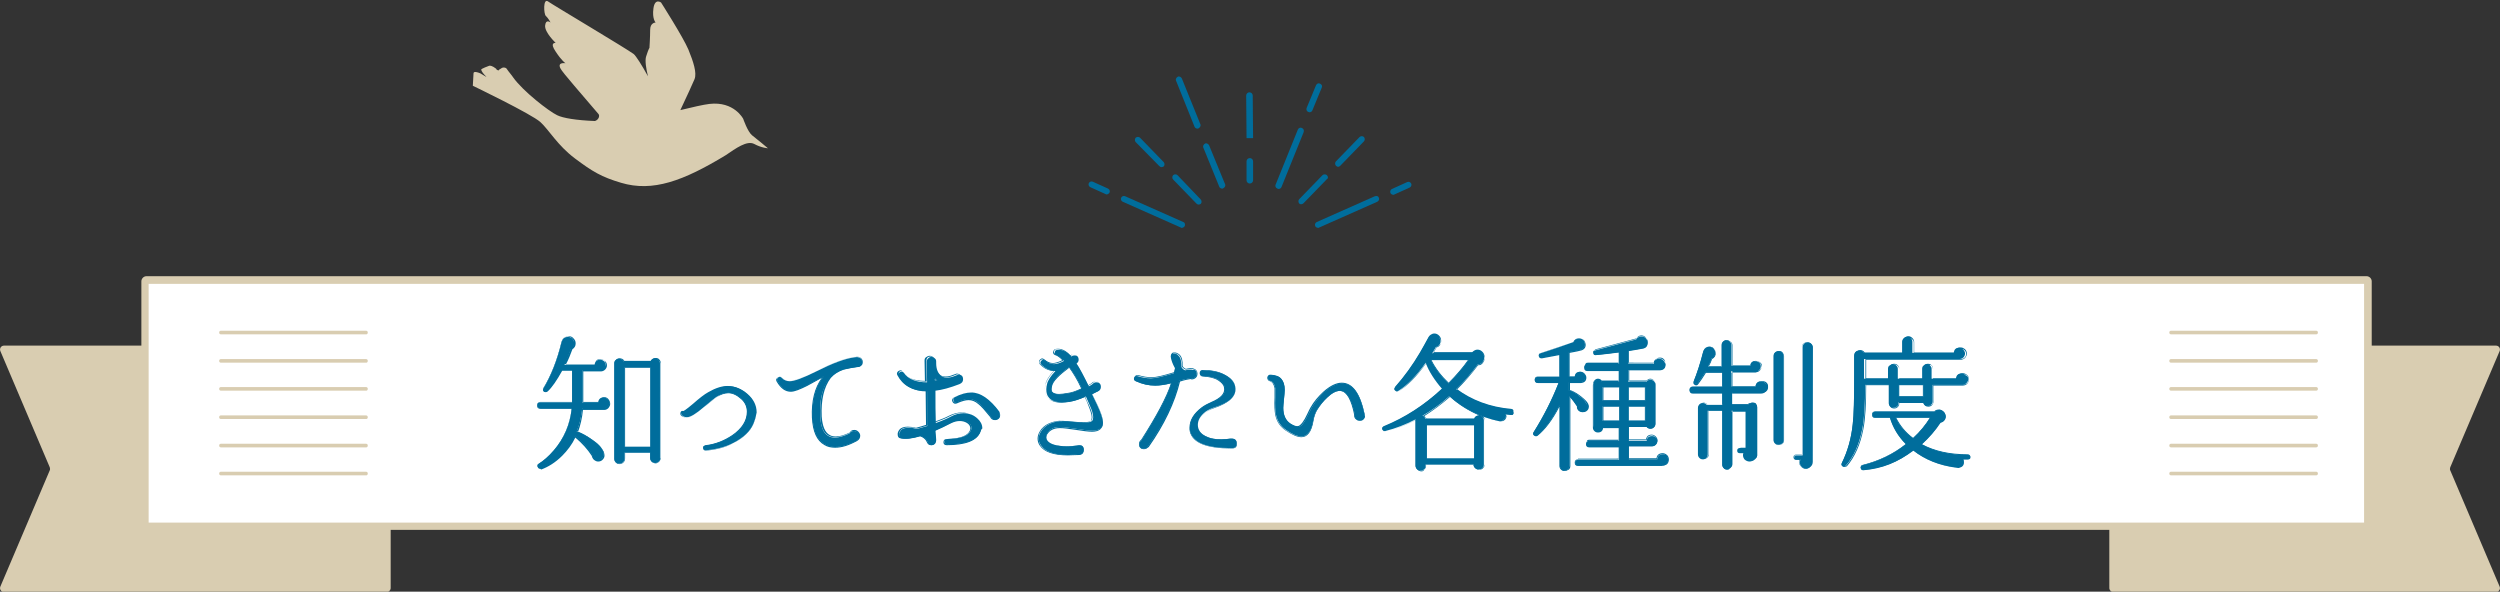 <?xml version="1.0" encoding="utf-8"?>
<!-- Generator: Adobe Illustrator 27.7.0, SVG Export Plug-In . SVG Version: 6.00 Build 0)  -->
<svg version="1.1" id="レイヤー_1" xmlns="http://www.w3.org/2000/svg" xmlns:xlink="http://www.w3.org/1999/xlink" x="0px"
	 y="0px" viewBox="0 0 687.9 162.8" style="enable-background:new 0 0 687.9 162.8;" xml:space="preserve">
<rect x="0" y="0" width="687.9" height="162.8" fill="#333333" stroke="none"/>
<style type="text/css">
	.ドロップシャドウ{fill:none;}
	.光彩_x0020_外側_x0020_5_x0020_pt{fill:none;}
	.青のネオン{fill:none;stroke:#8AACDA;stroke-width:7;stroke-linecap:round;stroke-linejoin:round;}
	.クロムハイライト{fill:url(#SVGID_1_);stroke:#FFFFFF;stroke-width:0.363;stroke-miterlimit:1;}
	.ジャイブ_GS{fill:#FFDD00;}
	.Alyssa_GS{fill:#A6D0E4;}
	.st0{fill:#D9CDB1;}
	.st1{fill:#FFFFFF;}
	.st2{fill:#006D9C;}
	.st3{enable-background:new    ;}
</style>
<linearGradient id="SVGID_1_" gradientUnits="userSpaceOnUse" x1="343.948" y1="81.387" x2="343.948" y2="80.387">
	<stop  offset="0" style="stop-color:#656565"/>
	<stop  offset="0.618" style="stop-color:#1B1B1B"/>
	<stop  offset="0.629" style="stop-color:#545454"/>
	<stop  offset="0.983" style="stop-color:#3E3E3E"/>
</linearGradient>
<g>
	<g>
		<g>
			<path class="st0" d="M106.3,95.1H1.1c-0.8,0-1.3,0.8-1,1.5l13.6,32c0.1,0.3,0.1,0.6,0,0.8l-13.6,32c-0.3,0.7,0.2,1.5,1,1.5h105.3
				c0.6,0,1.1-0.5,1.1-1.1V96.1C107.4,95.6,106.9,95.1,106.3,95.1z"/>
		</g>
		<g>
			<path class="st0" d="M581.5,95.1h105.3c0.8,0,1.3,0.8,1,1.5l-13.6,32c-0.1,0.3-0.1,0.6,0,0.8l13.6,32c0.3,0.7-0.2,1.5-1,1.5
				H581.5c-0.6,0-1.1-0.5-1.1-1.1V96.1C580.5,95.6,581,95.1,581.5,95.1z"/>
		</g>
		<g>
			<path class="st1" d="M651.2,77.1H40.3c-0.2,0-0.4,0.2-0.4,0.4v67c0,0.2,0.2,0.4,0.4,0.4h610.9c0.2,0,0.4-0.2,0.4-0.4v-67
				C651.6,77.2,651.4,77.1,651.2,77.1z"/>
			<path class="st0" d="M651.2,145.8H40.3c-0.7,0-1.4-0.6-1.4-1.4v-67c0-0.7,0.6-1.4,1.4-1.4h610.9c0.7,0,1.4,0.6,1.4,1.4v67
				C652.6,145.2,652,145.8,651.2,145.8z M40.9,143.8h609.6V78.1H40.9V143.8z"/>
		</g>
		<g>
			<path class="st0" d="M100.8,92H60.8c-0.3,0-0.5-0.2-0.5-0.5s0.2-0.5,0.5-0.5h39.9c0.3,0,0.5,0.2,0.5,0.5S101,92,100.8,92z"/>
			<path class="st0" d="M100.8,99.8H60.8c-0.3,0-0.5-0.2-0.5-0.5s0.2-0.5,0.5-0.5h39.9c0.3,0,0.5,0.2,0.5,0.5S101,99.8,100.8,99.8z"
				/>
			<path class="st0" d="M100.8,107.5H60.8c-0.3,0-0.5-0.2-0.5-0.5s0.2-0.5,0.5-0.5h39.9c0.3,0,0.5,0.2,0.5,0.5
				S101,107.5,100.8,107.5z"/>
			<path class="st0" d="M100.8,115.3H60.8c-0.3,0-0.5-0.2-0.5-0.5s0.2-0.5,0.5-0.5h39.9c0.3,0,0.5,0.2,0.5,0.5
				S101,115.3,100.8,115.3z"/>
			<path class="st0" d="M100.8,123.1H60.8c-0.3,0-0.5-0.2-0.5-0.5s0.2-0.5,0.5-0.5h39.9c0.3,0,0.5,0.2,0.5,0.5
				S101,123.1,100.8,123.1z"/>
			<path class="st0" d="M100.8,130.8H60.8c-0.3,0-0.5-0.2-0.5-0.5s0.2-0.5,0.5-0.5h39.9c0.3,0,0.5,0.2,0.5,0.5
				S101,130.8,100.8,130.8z"/>
		</g>
		<g>
			<path class="st0" d="M637.3,92h-39.9c-0.3,0-0.5-0.2-0.5-0.5s0.2-0.5,0.5-0.5h39.9c0.3,0,0.5,0.2,0.5,0.5S637.6,92,637.3,92z"/>
			<path class="st0" d="M637.3,99.8h-39.9c-0.3,0-0.5-0.2-0.5-0.5s0.2-0.5,0.5-0.5h39.9c0.3,0,0.5,0.2,0.5,0.5
				S637.6,99.8,637.3,99.8z"/>
			<path class="st0" d="M637.3,107.5h-39.9c-0.3,0-0.5-0.2-0.5-0.5s0.2-0.5,0.5-0.5h39.9c0.3,0,0.5,0.2,0.5,0.5
				S637.6,107.5,637.3,107.5z"/>
			<path class="st0" d="M637.3,115.3h-39.9c-0.3,0-0.5-0.2-0.5-0.5s0.2-0.5,0.5-0.5h39.9c0.3,0,0.5,0.2,0.5,0.5
				S637.6,115.3,637.3,115.3z"/>
			<path class="st0" d="M637.3,123.1h-39.9c-0.3,0-0.5-0.2-0.5-0.5s0.2-0.5,0.5-0.5h39.9c0.3,0,0.5,0.2,0.5,0.5
				S637.6,123.1,637.3,123.1z"/>
			<path class="st0" d="M637.3,130.8h-39.9c-0.3,0-0.5-0.2-0.5-0.5s0.2-0.5,0.5-0.5h39.9c0.3,0,0.5,0.2,0.5,0.5
				S637.6,130.8,637.3,130.8z"/>
		</g>
	</g>
	<g>
		<path class="st2" d="M325.6,61.1l-16-7.1c-0.4-0.2-0.9,0-1.1,0.4c-0.2,0.4,0,0.9,0.4,1.1l16,7.1c0.1,0.1,0.2,0.1,0.3,0.1
			c0.3,0,0.6-0.2,0.8-0.5C326.2,61.8,326,61.2,325.6,61.1z"/>
		<path class="st2" d="M304.9,51.9l-4.2-1.9c-0.4-0.2-0.9,0-1.1,0.4c-0.2,0.4,0,0.9,0.4,1.1l4.2,1.9c0.1,0.1,0.2,0.1,0.3,0.1
			c0.3,0,0.6-0.2,0.8-0.5C305.5,52.6,305.3,52.1,304.9,51.9z"/>
		<path class="st2" d="M324,48.2c-0.3-0.3-0.9-0.3-1.2,0c-0.3,0.3-0.3,0.9,0,1.2l6.4,6.6c0.2,0.2,0.4,0.3,0.6,0.3
			c0.2,0,0.4-0.1,0.6-0.2c0.3-0.3,0.3-0.9,0-1.2L324,48.2z"/>
		<path class="st2" d="M319,45.7c0.2,0.2,0.4,0.3,0.6,0.3c0.2,0,0.4-0.1,0.6-0.2c0.3-0.3,0.3-0.9,0-1.2l-6.5-6.7
			c-0.3-0.3-0.9-0.3-1.2,0c-0.3,0.3-0.3,0.9,0,1.2L319,45.7z"/>
		<path class="st2" d="M378.3,54l-16,7.1c-0.4,0.2-0.6,0.7-0.4,1.1c0.1,0.3,0.5,0.5,0.8,0.5c0.1,0,0.2,0,0.3-0.1l16-7.1
			c0.4-0.2,0.6-0.7,0.4-1.1C379.3,54,378.8,53.8,378.3,54z"/>
		<path class="st2" d="M388.3,50.5c-0.2-0.4-0.7-0.6-1.1-0.4l-4.2,1.9c-0.4,0.2-0.6,0.7-0.4,1.1c0.1,0.3,0.5,0.5,0.8,0.5
			c0.1,0,0.2,0,0.3-0.1l4.2-1.9C388.3,51.4,388.5,50.9,388.3,50.5z"/>
		<path class="st2" d="M365.1,48.2c-0.3-0.3-0.9-0.3-1.2,0l-6.4,6.6c-0.3,0.3-0.3,0.9,0,1.2c0.2,0.2,0.4,0.2,0.6,0.2
			c0.2,0,0.4-0.1,0.6-0.3l6.4-6.6C365.5,49.1,365.5,48.6,365.1,48.2z"/>
		<path class="st2" d="M368.2,45.9c0.2,0,0.4-0.1,0.6-0.3l6.5-6.7c0.3-0.3,0.3-0.9,0-1.2c-0.3-0.3-0.9-0.3-1.2,0l-6.5,6.7
			c-0.3,0.3-0.3,0.9,0,1.2C367.8,45.8,368,45.9,368.2,45.9z"/>
		<path class="st2" d="M358.2,35.2c-0.4-0.2-0.9,0-1.1,0.5L351,50.8c-0.2,0.4,0,0.9,0.5,1.1c0.1,0,0.2,0.1,0.3,0.1
			c0.3,0,0.7-0.2,0.8-0.5l6.1-15.1C358.9,35.9,358.7,35.4,358.2,35.2z"/>
		<path class="st2" d="M360,30.8c0.1,0,0.2,0.1,0.3,0.1c0.3,0,0.7-0.2,0.8-0.5l2.6-6.3c0.2-0.4,0-0.9-0.5-1.1
			c-0.4-0.2-0.9,0-1.1,0.5l-2.6,6.3C359.4,30.2,359.6,30.7,360,30.8z"/>
		<path class="st2" d="M332.7,40c-0.2-0.4-0.7-0.7-1.1-0.5c-0.4,0.2-0.7,0.7-0.5,1.1l4.4,10.8c0.1,0.3,0.5,0.5,0.8,0.5
			c0.1,0,0.2,0,0.3-0.1c0.4-0.2,0.7-0.7,0.5-1.1L332.7,40z"/>
		<path class="st2" d="M328.7,34.9c0.1,0.3,0.5,0.5,0.8,0.5c0.1,0,0.2,0,0.3-0.1c0.4-0.2,0.7-0.7,0.5-1.1l-5.1-12.6
			c-0.2-0.4-0.7-0.7-1.1-0.5c-0.4,0.2-0.7,0.7-0.5,1.1L328.7,34.9z"/>
		<path class="st2" d="M343.9,43.5C343.9,43.5,343.9,43.5,343.9,43.5c-0.5,0-0.9,0.4-0.9,0.9l0,5.2c0,0.5,0.4,0.9,0.9,0.9
			c0,0,0,0,0,0c0.5,0,0.9-0.4,0.9-0.9l0-5.2C344.8,43.9,344.4,43.5,343.9,43.5z"/>
		<polygon class="st2" points="343.9,38 343.9,38 343.9,38 		"/>
		<path class="st2" d="M343.9,38l0.9,0c0,0-0.1-11.6-0.1-11.7c0-0.5-0.4-0.9-0.9-0.9c0,0,0,0,0,0c-0.5,0-0.9,0.4-0.9,0.9
			c0,0,0.1,11.7,0.1,11.7L343.9,38L343.9,38z"/>
	</g>
	<g class="st3">
		<g>
			<path class="st2" d="M167.8,110.8c0,0.4-0.2,0.8-0.5,1.1c-0.3,0.3-0.7,0.4-1.1,0.4h-6c-0.2,2.3-0.7,4.4-1.5,6.4
				c1.4,0.5,2.9,1.3,4.4,2.4c1.9,1.3,2.9,2.5,3,3.6c0.1,0.5,0,1-0.4,1.3c-0.3,0.4-0.7,0.6-1.2,0.6c-0.4,0-0.8-0.1-1.1-0.4
				c-0.3-0.3-0.5-0.7-0.5-1.1c-1.1-1.8-2.7-3.5-4.6-5.2c-0.9,1.9-2.2,3.7-3.7,5.1c-1.9,1.9-3.9,3.1-5.8,3.8c-0.3,0.1-0.6,0-0.8-0.3
				c-0.2-0.4-0.1-0.7,0.2-0.9c1.3-0.8,2.7-2,4.2-3.7c2.8-3.3,4.5-7.2,4.9-11.6h-8.7c-0.6,0-0.8-0.3-0.8-0.8c0-0.6,0.3-0.8,0.8-0.8
				h8.8c0-0.4,0-0.7,0-0.8v-8h-2.9c-1.5,2.7-2.8,4.7-4,5.8c-0.2,0.2-0.5,0.2-0.8,0.1c-0.3-0.2-0.4-0.5-0.2-0.9
				c2.1-3.5,3.8-7.7,5-12.7c0.1-0.1,0.1-0.2,0.1-0.3c0.3-0.8,0.8-1.2,1.7-1.2c0.5,0,0.9,0.2,1.2,0.5c0.3,0.3,0.5,0.8,0.5,1.3
				c0,0.7-0.3,1.2-0.9,1.5c-0.5,1.5-1.1,3-1.8,4.4h8.3c0.1-0.9,0.6-1.4,1.5-1.4c0.4,0,0.8,0.1,1.1,0.4s0.4,0.7,0.4,1.1
				c0,0.4-0.1,0.7-0.4,1s-0.7,0.4-1.1,0.4h-4.9v8.4c0,0.1,0,0.2,0,0.4h4.4c0.1-0.9,0.6-1.3,1.5-1.3c0.4,0,0.8,0.1,1.1,0.4
				C167.7,110.1,167.8,110.4,167.8,110.8z M181.7,126c0,0.4-0.1,0.7-0.4,1c-0.3,0.3-0.6,0.4-1,0.4c-0.4,0-0.7-0.1-1-0.4
				c-0.3-0.3-0.4-0.6-0.4-1v-1.4h-7.1v1.6c0,0.4-0.1,0.7-0.4,1c-0.3,0.3-0.6,0.4-1,0.4c-0.4,0-0.7-0.1-1-0.4c-0.3-0.3-0.4-0.6-0.4-1
				V100c0-0.4,0.1-0.7,0.4-0.9c0.3-0.3,0.6-0.4,1-0.4c0.5,0,0.9,0.2,1.2,0.7h7.4c0.2-0.5,0.7-0.8,1.2-0.8c0.4,0,0.7,0.1,1,0.4
				s0.4,0.6,0.4,1V126z M179,123v-22h-7.1v22H179z"/>
			<path class="st2" d="M148.6,129c-0.2,0-0.5-0.1-0.6-0.4c-0.1-0.2-0.2-0.4-0.1-0.6c0-0.2,0.2-0.3,0.4-0.4c1.3-0.8,2.7-2,4.1-3.7
				c2.8-3.2,4.4-7.1,4.9-11.4h-8.6c-0.6,0-0.9-0.3-0.9-0.9s0.3-0.9,0.9-0.9h8.7c0-0.3,0-0.6,0-0.7V102h-2.7c-1.5,2.7-2.8,4.6-4,5.7
				c-0.3,0.2-0.6,0.3-0.9,0.1c-0.4-0.3-0.5-0.6-0.2-1c2.1-3.4,3.8-7.7,5-12.7c0.1-0.2,0.1-0.2,0.1-0.3c0.3-0.9,0.9-1.3,1.8-1.3
				c0.5,0,1,0.2,1.3,0.6c0.4,0.4,0.6,0.8,0.6,1.4c0,0.7-0.3,1.2-0.9,1.6c-0.5,1.4-1.1,2.9-1.8,4.2h8c0.1-0.9,0.7-1.4,1.6-1.4
				c0.5,0,0.8,0.2,1.2,0.5s0.5,0.7,0.5,1.2c0,0.4-0.2,0.8-0.5,1.1c-0.3,0.3-0.7,0.5-1.2,0.5h-4.8v8.3c0,0,0,0.1,0,0.3h4.2
				c0.1-0.9,0.7-1.3,1.6-1.3c0.4,0,0.8,0.2,1.1,0.5c0.3,0.3,0.5,0.7,0.5,1.1c0,0.5-0.2,0.8-0.5,1.2c-0.3,0.3-0.7,0.5-1.1,0.5h-5.9
				c-0.2,2.2-0.7,4.3-1.4,6.2c1.4,0.5,2.8,1.3,4.3,2.4c2,1.4,2.9,2.6,3,3.6c0.1,0.5,0,1-0.4,1.4c-0.3,0.4-0.8,0.6-1.3,0.6
				c-0.5,0-0.8-0.2-1.2-0.5c-0.3-0.3-0.5-0.7-0.6-1.1c-1.1-1.7-2.6-3.4-4.5-5c-0.9,1.9-2.2,3.6-3.6,5c-1.9,1.9-3.9,3.1-5.8,3.8
				C148.7,129,148.7,129,148.6,129z M148.6,110.8c-0.5,0-0.7,0.2-0.7,0.7s0.2,0.7,0.7,0.7h8.8l0,0.1c-0.5,4.4-2.1,8.4-4.9,11.7
				c-1.4,1.7-2.8,3-4.2,3.7c-0.2,0.1-0.3,0.2-0.3,0.3c0,0.1,0,0.3,0.1,0.4c0.2,0.2,0.4,0.3,0.6,0.2c1.9-0.6,3.9-1.9,5.8-3.7
				c1.5-1.5,2.7-3.2,3.7-5.1l0.1-0.1l0.1,0.1c1.9,1.7,3.5,3.4,4.6,5.2l0,0c0,0.4,0.2,0.7,0.5,1c0.3,0.3,0.6,0.4,1,0.4
				c0.5,0,0.9-0.2,1.2-0.5c0.3-0.4,0.4-0.8,0.3-1.3c-0.1-1-1-2.2-2.9-3.5c-1.5-1.1-2.9-1.9-4.3-2.4l-0.1,0l0-0.1
				c0.8-2,1.3-4.1,1.5-6.4l0-0.1h6.1c0.4,0,0.7-0.1,1-0.4c0.3-0.3,0.4-0.6,0.4-1c0-0.4-0.1-0.7-0.4-1c-0.3-0.3-0.6-0.4-1-0.4
				c-0.9,0-1.3,0.4-1.4,1.2l0,0.1h-4.7l0-0.1c0-0.2,0-0.3,0-0.4v-8.5h5c0.4,0,0.7-0.1,1-0.4c0.3-0.3,0.4-0.6,0.4-1
				c0-0.4-0.1-0.7-0.4-1c-0.3-0.3-0.6-0.4-1-0.4c-0.9,0-1.3,0.4-1.4,1.3l0,0.1h-8.6l0.1-0.2c0.7-1.4,1.3-2.8,1.8-4.3l0,0l0,0
				c0.6-0.3,0.8-0.8,0.8-1.4c0-0.5-0.2-0.9-0.5-1.2c-0.3-0.3-0.7-0.5-1.2-0.5c-0.8,0-1.3,0.4-1.6,1.2c0,0.1-0.1,0.2-0.1,0.3
				c-1.2,5-2.9,9.3-5,12.7c-0.2,0.3-0.1,0.5,0.2,0.7c0.2,0.1,0.5,0.1,0.7-0.1c1.2-1.1,2.5-3,4-5.7l0-0.1h3.1v8.1c0,0.2,0,0.5,0,0.8
				l0,0.1H148.6z M170.5,127.7c-0.4,0-0.7-0.1-1-0.4c-0.3-0.3-0.4-0.6-0.4-1.1V100c0-0.4,0.1-0.7,0.4-1c0.3-0.3,0.6-0.4,1-0.4
				c0.6,0,1,0.2,1.3,0.7h7.3c0.3-0.5,0.7-0.8,1.3-0.8c0.4,0,0.8,0.1,1,0.4c0.3,0.3,0.4,0.6,0.4,1v26c0,0.4-0.1,0.8-0.4,1.1
				c-0.3,0.3-0.6,0.5-1,0.5c-0.4,0-0.8-0.2-1.1-0.5c-0.3-0.3-0.4-0.7-0.4-1.1v-1.3H172v1.5c0,0.4-0.1,0.8-0.4,1.1
				C171.2,127.6,170.9,127.7,170.5,127.7z M170.5,98.8c-0.3,0-0.6,0.1-0.9,0.4c-0.2,0.2-0.4,0.5-0.4,0.9v26.2c0,0.4,0.1,0.7,0.4,0.9
				c0.2,0.2,0.5,0.4,0.9,0.4c0.3,0,0.6-0.1,0.9-0.4c0.2-0.2,0.4-0.5,0.4-0.9v-1.7h7.3v1.5c0,0.3,0.1,0.6,0.4,0.9
				c0.2,0.3,0.5,0.4,0.9,0.4c0.3,0,0.6-0.1,0.9-0.4c0.2-0.3,0.4-0.6,0.4-0.9v-26c0-0.3-0.1-0.6-0.4-0.9c-0.2-0.2-0.5-0.4-0.9-0.4
				c-0.5,0-0.9,0.2-1.1,0.7l0,0.1h-7.6l0-0.1C171.3,99,171,98.8,170.5,98.8z M179.1,123.1h-7.3v-22.2h7.3V123.1z M172,122.9h6.9
				v-21.7H172V122.9z"/>
		</g>
		<g>
			<path class="st2" d="M207.6,115.8c-0.7,2.2-2.3,4-4.8,5.5c-2.4,1.5-5.3,2.3-8.6,2.6c-0.4,0-0.7-0.2-0.7-0.6
				c-0.1-0.4,0.1-0.6,0.6-0.7c2.7-0.3,5.2-1.3,7.5-2.8c2.7-1.8,4-4,4-6.5c0-1.4-0.5-2.5-1.5-3.5c-1.2-1.1-2.5-1.7-3.7-1.7
				c-1.1,0-2.2,0.4-3.4,1.2c-0.7,0.5-1.8,1.4-3.2,2.6c-2.2,1.9-3.8,2.9-4.8,2.9c-0.4,0-0.8-0.1-1.2-0.4c-0.2-0.1-0.3-0.3-0.3-0.6
				c0-0.5,0.3-0.7,0.7-0.6c0.3,0,1.2-0.7,2.8-2c1.7-1.5,3.1-2.6,4.2-3.2c1.9-1.1,3.6-1.7,5.3-1.7c1.8,0,3.6,0.7,5.2,2.1
				c1.6,1.4,2.5,3.1,2.5,5.1C208,114.3,207.9,115.1,207.6,115.8z"/>
			<path class="st2" d="M194.2,124c-0.2,0-0.4-0.1-0.5-0.2c-0.1-0.1-0.2-0.3-0.2-0.5c0-0.2,0-0.4,0.1-0.5c0.1-0.1,0.3-0.2,0.5-0.3
				c2.7-0.3,5.2-1.3,7.4-2.8c2.6-1.8,4-4,4-6.4c0-1.3-0.5-2.5-1.5-3.4c-1.2-1.1-2.4-1.7-3.6-1.7c-1,0-2.2,0.4-3.4,1.2
				c-0.7,0.5-1.8,1.4-3.2,2.6c-2.3,2-3.9,2.9-4.9,2.9c-0.4,0-0.9-0.1-1.3-0.4c-0.3-0.2-0.4-0.4-0.4-0.7c0-0.3,0.1-0.4,0.2-0.6
				c0.1-0.1,0.3-0.2,0.6-0.1c0.1,0,0.7-0.3,2.7-2c1.7-1.5,3.1-2.6,4.2-3.2c1.9-1.1,3.7-1.7,5.3-1.7c1.9,0,3.6,0.7,5.3,2.2
				c1.7,1.4,2.5,3.2,2.5,5.2c0,0.7-0.1,1.5-0.4,2.2l0,0c-0.8,2.2-2.4,4.1-4.8,5.5C200.5,122.9,197.6,123.7,194.2,124
				C194.2,124,194.2,124,194.2,124z M200.4,108c1.3,0,2.6,0.6,3.8,1.7c1,1,1.6,2.1,1.6,3.6c0,2.5-1.4,4.8-4.1,6.6
				c-2.2,1.5-4.8,2.5-7.5,2.9c-0.2,0-0.3,0.1-0.4,0.2c-0.1,0.1-0.1,0.2-0.1,0.4c0,0.2,0.1,0.3,0.2,0.4c0.1,0.1,0.2,0.1,0.4,0.1
				c3.3-0.3,6.2-1.1,8.6-2.6c2.4-1.4,4-3.3,4.7-5.4c0.2-0.7,0.4-1.5,0.4-2.2c0-1.9-0.8-3.6-2.4-5c-1.6-1.4-3.3-2.1-5.1-2.1
				c-1.6,0-3.4,0.6-5.2,1.7c-1.1,0.7-2.5,1.7-4.2,3.2c-2.1,1.8-2.7,2-2.9,2c-0.2,0-0.4,0-0.5,0.1c-0.1,0.1-0.1,0.2-0.2,0.4
				c0,0.2,0.1,0.3,0.3,0.5c0.4,0.3,0.8,0.4,1.2,0.4c1,0,2.6-1,4.8-2.9c1.4-1.3,2.5-2.2,3.3-2.6C198.1,108.4,199.3,108,200.4,108z"/>
		</g>
		<g>
			<path class="st2" d="M237.2,99.6c0,0.4-0.1,0.7-0.4,1c-0.3,0.3-0.6,0.4-1,0.4h-0.1c-1.3,0.2-2.6,0.4-3.8,0.7
				c-1.5,0.6-2.7,1.3-3.6,2.3l-0.1,0.1c-1.9,2.6-2.8,6.1-2.5,10.7c0.2,2.7,0.9,4.5,2.3,5.2c0.5,0.3,1.1,0.4,1.8,0.4
				c1.1,0,2.4-0.4,3.9-1.1c0.3-0.5,0.7-0.7,1.2-0.7c0.4,0,0.8,0.1,1.1,0.4c0.3,0.3,0.4,0.6,0.4,1c0,0.6-0.3,1-0.8,1.3
				c-2.1,1.1-4,1.7-5.8,1.7c-1.1,0-2-0.2-2.8-0.7c-2.1-1.1-3.3-3.6-3.4-7.5c-0.2-4.8,0.8-8.5,3-11.2c-1.5,0.8-3,1.6-4.5,2.4
				c-2,1-3.5,1.6-4.4,1.6c-1.5,0-2.7-0.9-3.8-2.7c-0.2-0.5-0.1-0.8,0.3-1.1c0.3-0.2,0.7-0.1,0.9,0.2c0.6,0.6,1.4,0.9,2.2,0.9
				c1.3,0,3.7-0.9,7.3-2.7c4.6-2.3,8.1-3.6,10.7-3.9c0.5-0.1,0.9,0,1.1,0.1C237,98.6,237.2,99,237.2,99.6z"/>
			<path class="st2" d="M229.8,123.2c-1.1,0-2.1-0.2-2.9-0.7c-2.2-1.2-3.3-3.7-3.5-7.6c-0.2-4.5,0.7-8.2,2.7-10.9l-4,2.2
				c-2,1-3.5,1.6-4.5,1.6c-1.5,0-2.8-0.9-3.9-2.8c-0.3-0.5-0.1-0.9,0.4-1.2c0.4-0.2,0.8-0.1,1.1,0.2c0.6,0.6,1.3,0.8,2.2,0.8
				c1.3,0,3.7-0.9,7.3-2.7c4.6-2.3,8.2-3.6,10.7-3.9c0.6-0.1,0.9,0,1.2,0.1c0.5,0.3,0.8,0.7,0.8,1.3c0,0.4-0.1,0.8-0.4,1
				c-0.3,0.3-0.6,0.4-1,0.4h-0.1c-1.3,0.2-2.5,0.4-3.7,0.7c-1.5,0.5-2.7,1.3-3.5,2.2l-0.1,0.1c-1.9,2.5-2.7,6.1-2.5,10.6
				c0.2,2.7,0.9,4.4,2.2,5.1c0.5,0.3,1,0.4,1.7,0.4c1.1,0,2.4-0.4,3.8-1.1c0.3-0.5,0.7-0.7,1.3-0.7c0.5,0,0.8,0.2,1.1,0.5
				c0.3,0.3,0.5,0.7,0.5,1.1c0,0.6-0.3,1.1-0.8,1.4C233.6,122.6,231.6,123.2,229.8,123.2z M226.9,103.3l-0.3,0.4
				c-2.1,2.7-3.1,6.4-2.9,11.1c0.1,3.8,1.3,6.3,3.3,7.4c0.8,0.4,1.7,0.7,2.8,0.7c1.8,0,3.7-0.6,5.7-1.7c0.5-0.2,0.7-0.6,0.7-1.2
				c0-0.4-0.1-0.7-0.4-1c-0.3-0.3-0.6-0.4-1-0.4c-0.5,0-0.8,0.2-1.1,0.6l0,0l0,0c-1.4,0.7-2.8,1.1-3.9,1.1c-0.7,0-1.3-0.1-1.8-0.4
				c-1.4-0.7-2.2-2.5-2.3-5.3c-0.2-4.5,0.6-8.2,2.5-10.8l0.1-0.1c0.9-1,2.1-1.7,3.6-2.3c1.2-0.3,2.5-0.6,3.8-0.7h0.1
				c0.3,0,0.6-0.1,0.9-0.4c0.2-0.2,0.4-0.5,0.4-0.9c0-0.5-0.2-0.9-0.7-1.1c-0.2-0.1-0.5-0.1-1.1-0.1c-2.5,0.3-6.1,1.6-10.6,3.9
				c-3.6,1.8-6.1,2.7-7.4,2.7c-0.9,0-1.7-0.3-2.3-0.9c-0.2-0.3-0.5-0.3-0.8-0.1c-0.4,0.2-0.5,0.5-0.3,0.9c1,1.8,2.2,2.7,3.7,2.7
				c0.9,0,2.4-0.5,4.4-1.5L226.9,103.3z"/>
		</g>
		<g>
			<path class="st2" d="M269.8,118.8c-0.9,2.3-3.9,3.5-9.1,3.5c-0.5,0-0.8-0.2-0.8-0.7c0-0.5,0.2-0.8,0.8-0.8
				c3.8-0.1,5.9-0.9,6.5-2.5c0.1-0.2,0.1-0.3,0.1-0.5c0-0.7-0.3-1.2-0.9-1.6c-0.6-0.4-1.3-0.6-2-0.6c-0.9,0-1.7,0.2-2.6,0.7
				c-1.5,0.8-3,1.5-4.4,2.1c0.1,0.6,0.1,1.5,0.2,2.6v0.2c0,0.3-0.1,0.6-0.3,0.9c-0.3,0.2-0.6,0.4-0.9,0.4c-0.5,0-0.8-0.2-1-0.6
				c-0.2-0.3-0.3-0.6-0.4-0.7c-0.3-0.5-0.9-0.9-1.6-1.2c-2.3,0.7-4.1,0.9-5.4,0.6c-0.4-0.1-0.6-0.4-0.6-1.1c0-0.4,0.2-0.7,0.5-1.1
				c0.4-0.5,1.2-0.7,2.2-0.7c0.7,0,1.4,0.1,2.2,0.3h0.1c1-0.3,1.9-0.5,2.8-0.8l-0.1-9.5c-3.8,0-6.3-1.5-7.8-4.3
				c-0.2-0.4-0.1-0.7,0.3-1c0.4-0.3,0.8-0.2,1.1,0.2c1.2,1.7,3.3,2.6,6.4,2.6l-0.1-5.7c0-0.3,0.1-0.6,0.4-0.9
				c0.3-0.3,0.6-0.4,0.9-0.4c0.3,0,0.6,0.1,0.9,0.4c0.3,0.2,0.4,0.5,0.4,0.9v0.4c0,1.7,0.5,2.9,1.5,3.6c0.4,0.3,0.9,0.4,1.5,0.4
				c0.6,0,1.3-0.1,2-0.4c0.7-0.3,1.1-0.4,1.1-0.4c0.9,0,1.3,0.4,1.3,1.3c0,0.6-0.3,1-1,1.3c-2.6,1-4.8,1.6-6.6,1.8
				c0,3.3,0,6.3,0.1,8.9c1.7-0.6,3.1-1.2,4.2-1.8c1.1-0.6,2.3-0.9,3.4-0.9c1.5,0,2.8,0.5,3.8,1.4c0.9,0.8,1.4,1.7,1.4,2.8
				C270,118.1,269.9,118.5,269.8,118.8z M257.9,104.6c-0.2-0.1-0.3-0.2-0.4-0.3l-0.4-0.3v0.7C257.4,104.8,257.6,104.7,257.9,104.6z
				 M275.1,114.1c0,0.4-0.1,0.7-0.3,1c-0.3,0.3-0.6,0.4-0.9,0.4c-0.6,0-1.1-0.3-1.3-0.9c-1.4-1.7-2.5-2.9-3.2-3.6
				c-0.9-0.8-1.8-1.2-2.8-1.2c-0.8,0-1.9,0.3-3.2,0.9c-0.5,0.2-0.8,0.1-1-0.4c-0.2-0.5-0.1-0.8,0.3-1c1.7-0.9,3.2-1.3,4.6-1.3
				c2.5,0,5.1,1.8,7.7,5.3C275,113.6,275.1,113.8,275.1,114.1z"/>
			<path class="st2" d="M256.2,122.5c-0.5,0-0.9-0.2-1.1-0.7c-0.2-0.3-0.3-0.6-0.4-0.7c-0.3-0.4-0.8-0.8-1.6-1.1
				c-2.3,0.7-4.1,0.9-5.4,0.6c-0.5-0.1-0.7-0.5-0.7-1.2c0-0.4,0.2-0.8,0.5-1.2c0.4-0.5,1.2-0.8,2.3-0.8c0.7,0,1.4,0.1,2.2,0.3l0.1,0
				c1-0.3,1.9-0.5,2.7-0.8l-0.1-9.3c-3.7-0.1-6.3-1.5-7.8-4.4c-0.2-0.4-0.1-0.8,0.3-1.1c0.5-0.3,0.9-0.3,1.2,0.2
				c1.1,1.7,3.2,2.5,6.1,2.5c0,0,0,0,0,0l-0.1-5.6c0-0.4,0.1-0.7,0.4-0.9s0.6-0.4,1-0.4c0.4,0,0.7,0.1,1,0.4c0.3,0.3,0.4,0.6,0.4,1
				v0.4c0,1.7,0.5,2.9,1.5,3.5c0.4,0.3,0.9,0.4,1.5,0.4c0.6,0,1.2-0.1,1.9-0.4c1.1-0.4,1.1-0.4,1.1-0.4c0.9,0,1.4,0.5,1.4,1.4
				c0,0.7-0.4,1.1-1.1,1.4c-2.5,0.9-4.7,1.5-6.6,1.8c0,3.2,0,6.1,0.1,8.7c1.6-0.6,3-1.1,4.1-1.7c1.2-0.6,2.3-0.9,3.5-0.9
				c1.5,0,2.8,0.5,3.9,1.4c0.9,0.8,1.4,1.8,1.4,2.8c0,0.4-0.1,0.8-0.2,1.2l0,0c-0.9,2.4-4,3.6-9.2,3.6c-0.6,0-0.9-0.3-0.9-0.8
				c0-0.6,0.3-0.9,0.9-0.9c3.7-0.1,5.8-0.9,6.4-2.4c0-0.1,0.1-0.3,0.1-0.5c0-0.6-0.3-1.1-0.9-1.5c-1.3-0.8-2.9-0.7-4.5,0.1
				c-1.5,0.8-3,1.5-4.4,2.1c0.1,0.6,0.1,1.4,0.2,2.5l0,0.2c0,0.4-0.1,0.7-0.4,1C256.9,122.4,256.6,122.5,256.2,122.5z M253.2,119.7
				L253.2,119.7c0.8,0.4,1.4,0.8,1.7,1.2c0.1,0.1,0.2,0.4,0.4,0.7c0.2,0.4,0.5,0.6,0.9,0.6c0.3,0,0.6-0.1,0.8-0.3
				c0.2-0.2,0.3-0.5,0.3-0.8l0-0.2c-0.1-1.1-0.1-2-0.2-2.6l0-0.1l0.1,0c1.4-0.6,2.9-1.3,4.4-2.1c1.6-0.9,3.3-1,4.7-0.1
				c0.7,0.4,1,1,1,1.7c0,0.2,0,0.4-0.1,0.6c-0.6,1.6-2.8,2.5-6.6,2.6c-0.5,0-0.7,0.3-0.7,0.7c0,0.4,0.2,0.6,0.7,0.6
				c5.1,0,8.1-1.2,9-3.5c0.1-0.4,0.2-0.7,0.2-1.1c0-1-0.4-1.9-1.3-2.7c-1-0.9-2.2-1.3-3.7-1.3c-1.1,0-2.3,0.3-3.4,0.9
				c-1.1,0.6-2.6,1.2-4.3,1.8l-0.1,0l0-0.1c-0.1-2.7-0.1-5.7-0.1-8.9l0-0.1l0.1,0c1.8-0.2,4.1-0.8,6.6-1.8c0.6-0.2,0.9-0.6,0.9-1.2
				c0-0.8-0.4-1.2-1.2-1.2c0,0-0.2,0.1-1,0.4c-0.7,0.3-1.4,0.4-2,0.4c-0.6,0-1.2-0.2-1.6-0.5c-1.1-0.7-1.6-1.9-1.6-3.7v-0.4
				c0-0.3-0.1-0.6-0.3-0.8c-0.2-0.2-0.5-0.3-0.8-0.3c-0.3,0-0.6,0.1-0.8,0.3c-0.2,0.2-0.3,0.5-0.3,0.8l0.1,5.8l-0.1,0
				c0,0-0.1,0-0.1,0c-3,0-5.1-0.9-6.3-2.6c-0.3-0.4-0.6-0.4-0.9-0.2c-0.3,0.2-0.4,0.5-0.2,0.9c1.4,2.8,4,4.2,7.7,4.3h0.1l0.1,9.7
				l-0.1,0c-0.8,0.3-1.8,0.5-2.8,0.8l0,0h-0.1c-0.8-0.2-1.5-0.3-2.2-0.3c-1,0-1.8,0.2-2.2,0.7c-0.3,0.4-0.5,0.7-0.5,1
				c0,0.6,0.2,0.9,0.6,1C249,120.6,250.8,120.4,253.2,119.7L253.2,119.7z M273.8,115.6c-0.7,0-1.1-0.3-1.4-0.9
				c-1.4-1.7-2.4-2.9-3.2-3.5c-0.9-0.8-1.8-1.1-2.7-1.1c-0.8,0-1.9,0.3-3.2,0.9c-0.5,0.2-0.9,0.1-1.2-0.4c-0.1-0.3-0.2-0.5-0.1-0.7
				c0.1-0.2,0.2-0.4,0.5-0.5c1.7-0.9,3.3-1.3,4.6-1.3c2.6,0,5.2,1.8,7.8,5.3c0.2,0.3,0.3,0.5,0.3,0.8c0,0.4-0.1,0.8-0.4,1
				C274.6,115.4,274.2,115.6,273.8,115.6z M266.5,109.7c1,0,1.9,0.4,2.8,1.2c0.8,0.6,1.9,1.8,3.3,3.6c0.3,0.6,0.7,0.8,1.2,0.8
				c0.3,0,0.6-0.1,0.9-0.4c0.2-0.2,0.3-0.5,0.3-0.9l0,0c0-0.2-0.1-0.5-0.3-0.7c-2.6-3.5-5.1-5.2-7.6-5.2c-1.3,0-2.8,0.4-4.5,1.3
				c-0.2,0.1-0.3,0.2-0.4,0.4c0,0.1,0,0.3,0.1,0.5c0.2,0.4,0.5,0.5,0.9,0.3C264.6,110.1,265.7,109.7,266.5,109.7z M257,104.9v-1.1
				l0.5,0.4c0.1,0.1,0.2,0.2,0.4,0.3l0.2,0.1l-0.3,0.1c-0.2,0.1-0.5,0.1-0.8,0.2L257,104.9z M257.2,104.3v0.4c0.1,0,0.3-0.1,0.4-0.1
				c-0.1-0.1-0.2-0.1-0.2-0.1L257.2,104.3z"/>
		</g>
		<g>
			<path class="st2" d="M300.6,118.5c-1,0-2.5-0.2-4.4-0.5c-2-0.3-3.5-0.5-4.4-0.5c-1.8-0.1-3,0.6-3.7,1.9c-0.3,0.6-0.3,1.2,0,1.7
				c0.7,1.1,2.6,1.7,5.7,1.7c0.8,0,1.7-0.1,2.7-0.2c0.1-0.1,0.3-0.1,0.5-0.1c0.8,0,1.2,0.4,1.2,1.2c0,0.9-0.4,1.3-1.2,1.3h0
				c-1.1,0.1-2.1,0.2-3,0.2c-3.9,0-6.4-0.9-7.6-2.7c-0.4-0.6-0.6-1.2-0.6-1.8c0-0.6,0.2-1.3,0.6-1.9c0.5-0.9,1.4-1.7,2.5-2.2
				c1.1-0.5,2.4-0.8,3.7-0.7c0.3,0,1.3,0.1,2.8,0.2c1.1,0.1,2.1,0.2,2.8,0.2c1.3,0,2.1-0.2,2.4-0.6c0.1-0.2,0.2-0.5,0.2-0.9
				c0-0.8-0.3-1.9-1-3.4c-0.4-0.9-0.7-1.6-1-2.3c-1.9,0.8-3.3,1.3-4.4,1.4c-0.7,0.1-1.4,0.2-2.1,0.2c-1.7,0-2.9-0.4-3.6-1.2
				c-0.6-0.6-0.8-1.4-0.8-2.4c0-0.5,0.1-0.9,0.2-1.4c0.2-1,1-2.2,2.3-3.6c-1.5-0.1-2.8-0.7-3.9-1.8c-0.3-0.3-0.3-0.7,0-1
				c0.3-0.4,0.7-0.4,1.1-0.1c0.8,0.7,1.6,1,2.4,1c0.8,0,1.7-0.3,2.8-0.9c-0.7-0.7-1.4-1.3-2.1-1.6c-0.5-0.2-0.6-0.6-0.4-1
				c0.1-0.3,0.3-0.4,0.6-0.4c1.4-0.2,2.7,0.4,3.9,1.8c0.2-0.2,0.5-0.3,0.8-0.3c0.8,0,1.2,0.4,1.2,1.2c0,0.4-0.2,0.8-0.6,1
				c0.9,1.3,2,3.4,3.4,6.3c0.4-0.2,0.8-0.4,1-0.6c0.3-0.3,0.6-0.5,1-0.5c0.9,0,1.3,0.4,1.3,1.3c0,0.6-0.3,1-0.8,1.2
				c-0.3,0.1-0.8,0.4-1.6,0.8l1.3,2.7c1.1,2.3,1.7,4.1,1.7,5.2C303.5,117.7,302.5,118.5,300.6,118.5z M297.7,106.9
				c-1.2-2.5-2.4-4.4-3.5-5.9c-2.9,2.1-4.5,3.8-4.8,5.1c-0.2,0.9-0.2,1.5,0.2,1.8c0.3,0.4,1,0.6,1.9,0.6c0.6,0,1.4-0.1,2.6-0.3
				C295,108.1,296.2,107.6,297.7,106.9z"/>
			<path class="st2" d="M293.8,125.3c-3.9,0-6.5-0.9-7.7-2.7c-0.4-0.6-0.6-1.2-0.6-1.9c0-0.7,0.2-1.3,0.6-2c0.5-0.9,1.4-1.7,2.5-2.2
				c1.1-0.5,2.4-0.8,3.8-0.7c0,0,0,0,0,0c0.3,0,1.2,0.1,2.8,0.2c1.1,0.1,2.1,0.2,2.8,0.2c1.3,0,2.1-0.2,2.4-0.6
				c0.1-0.2,0.2-0.5,0.2-0.8c0-0.8-0.3-1.9-1-3.4c-0.4-0.8-0.7-1.5-1-2.2c-1.8,0.8-3.3,1.2-4.4,1.4c-0.7,0.1-1.5,0.2-2.1,0.2
				c-1.7,0-2.9-0.4-3.7-1.3c-0.6-0.6-0.9-1.4-0.9-2.5c0-0.5,0.1-0.9,0.2-1.4c0.2-1,1-2.2,2.2-3.5c-1.4-0.1-2.7-0.7-3.8-1.9
				c-0.3-0.4-0.3-0.8,0-1.2c0.2-0.2,0.4-0.3,0.6-0.4c0.2,0,0.4,0.1,0.7,0.3c0.7,0.6,1.5,1,2.3,1c0.7,0,1.6-0.3,2.6-0.8
				c-0.7-0.7-1.3-1.2-2-1.4c-0.3-0.1-0.4-0.3-0.5-0.5c-0.1-0.2,0-0.4,0.1-0.7c0.1-0.3,0.4-0.5,0.7-0.5c1.4-0.2,2.7,0.4,3.9,1.8
				c0.2-0.2,0.5-0.2,0.8-0.2c0.9,0,1.3,0.5,1.3,1.3c0,0.4-0.2,0.8-0.5,1c0.8,1.3,1.9,3.4,3.3,6.1c0.4-0.2,0.7-0.4,0.9-0.5
				c0.3-0.4,0.7-0.5,1.1-0.5c0.9,0,1.4,0.5,1.4,1.4c0,0.6-0.3,1-0.8,1.3c-0.3,0.1-0.7,0.4-1.5,0.7l1.3,2.6c1.1,2.3,1.7,4.1,1.7,5.2
				c0,1.7-1,2.6-3,2.6c-1,0-2.5-0.2-4.4-0.5c-2-0.3-3.5-0.5-4.4-0.5c-1.7,0-2.9,0.6-3.6,1.8c-0.3,0.6-0.3,1.1,0,1.6
				c0.7,1.1,2.6,1.6,5.6,1.6c0.8,0,1.7-0.1,2.7-0.2c0.1-0.1,0.3-0.1,0.5-0.1c0.9,0,1.3,0.5,1.3,1.3c0,0.9-0.5,1.4-1.3,1.4h0
				C295.8,125.2,294.8,125.3,293.8,125.3z M292,115.9c-1.1,0-2.2,0.2-3.2,0.7c-1.1,0.5-1.9,1.2-2.5,2.2c-0.4,0.6-0.5,1.2-0.5,1.9
				c0,0.6,0.2,1.2,0.5,1.8c1.1,1.7,3.7,2.6,7.5,2.6c0.9,0,1.9-0.1,3-0.2h0.1c0.8,0,1.1-0.4,1.1-1.2c0-0.8-0.4-1.1-1.1-1.1
				c-0.2,0-0.3,0-0.4,0.1l0,0c-1,0.1-1.9,0.2-2.7,0.2c-3.1,0-5-0.6-5.8-1.7c-0.3-0.5-0.3-1.1,0-1.8c0.7-1.3,1.9-1.9,3.6-1.9
				c0.1,0,0.1,0,0.2,0c1,0,2.5,0.2,4.5,0.5c1.9,0.3,3.3,0.5,4.3,0.5c1.9,0,2.8-0.8,2.8-2.4c0-1.1-0.6-2.9-1.7-5.2l-1.4-2.8l0.1,0
				c0.8-0.4,1.3-0.6,1.6-0.8c0.5-0.2,0.7-0.6,0.7-1.1c0-0.8-0.4-1.2-1.2-1.2c-0.4,0-0.7,0.2-1,0.5l0,0c-0.3,0.2-0.6,0.4-1,0.6
				l-0.1,0.1l-0.1-0.1c-1.4-2.9-2.5-5-3.4-6.3l-0.1-0.1l0.1-0.1c0.3-0.2,0.5-0.5,0.5-0.9c0-0.7-0.3-1.1-1.1-1.1
				c-0.3,0-0.5,0.1-0.7,0.3l-0.1,0.1l-0.1-0.1c-1.2-1.3-2.5-1.9-3.8-1.8c-0.3,0-0.4,0.1-0.5,0.4c-0.1,0.2-0.1,0.4-0.1,0.5
				c0.1,0.1,0.2,0.3,0.4,0.4c0.7,0.3,1.4,0.8,2.2,1.6l0.1,0.1l-0.1,0.1c-1.1,0.6-2.1,0.9-2.9,0.9c-0.9,0-1.7-0.3-2.5-1
				c-0.2-0.2-0.3-0.2-0.5-0.2c-0.2,0-0.3,0.1-0.5,0.3c-0.3,0.3-0.3,0.6,0,0.9c1.1,1.1,2.4,1.8,3.8,1.8l0.2,0l-0.2,0.2
				c-1.3,1.4-2,2.6-2.3,3.6c-0.1,0.5-0.2,0.9-0.2,1.4c0,1,0.3,1.8,0.8,2.3c0.7,0.8,1.9,1.2,3.5,1.2c0.6,0,1.3-0.1,2.1-0.2
				c1.1-0.2,2.6-0.7,4.4-1.4l0.1,0l0,0.1c0.3,0.7,0.7,1.4,1,2.3c0.6,1.5,1,2.7,1,3.4c0,0.4-0.1,0.7-0.2,0.9
				c-0.3,0.5-1.1,0.7-2.5,0.7c-0.7,0-1.6-0.1-2.8-0.2c-1.5-0.1-2.4-0.2-2.7-0.2C292.4,115.9,292.2,115.9,292,115.9z M291.4,108.6
				c-1,0-1.7-0.2-2-0.6c-0.3-0.4-0.4-1.1-0.2-1.9c0.4-1.3,2-3,4.9-5.1l0.1-0.1l0.1,0.1c1.1,1.5,2.3,3.5,3.5,5.9l0,0.1l-0.1,0
				c-1.5,0.7-2.7,1.2-3.7,1.3C292.9,108.5,292,108.6,291.4,108.6z M294.2,101.2c-2.8,2.1-4.4,3.7-4.7,5c-0.2,0.8-0.2,1.4,0.1,1.7
				c0.3,0.3,0.9,0.5,1.8,0.5c0.6,0,1.4-0.1,2.5-0.3c0.9-0.1,2.1-0.5,3.6-1.2C296.4,104.5,295.2,102.6,294.2,101.2z"/>
		</g>
		<g>
			<path class="st2" d="M329.3,102.8c0,0.4-0.1,0.7-0.4,1c-0.3,0.3-0.6,0.4-1,0.4c-0.1,0-0.3,0-0.4-0.1c-0.8,0.1-1.8,0.3-3,0.7
				c-1.4,5.9-4.3,11.9-8.6,18c-0.2,0.5-0.6,0.7-1.1,0.7c-0.9,0-1.3-0.4-1.3-1.3c0-0.5,0.2-0.8,0.6-1.1c4.2-6.6,7-11.8,8.2-15.7
				c-1.7,0.5-3.2,0.7-4.5,0.7c-1.8,0-3.5-0.4-5.3-1.2c-0.5-0.2-0.6-0.6-0.4-1c0.2-0.4,0.5-0.5,0.9-0.4c1.3,0.4,2.5,0.6,3.7,0.6
				c1.3,0,3.3-0.5,6.3-1.4c0.1-0.3,0.2-0.8,0.3-1.4c-0.5-0.9-0.9-1.8-1.1-2.8c-0.2-0.7,0.1-1.1,0.6-1.2c0.6-0.1,1.1,0.1,1.5,0.6
				c0.6,0.6,0.8,1.6,0.8,3.1c0.2,0.4,0.5,0.7,1,0.9c0.8-0.2,1.4-0.2,1.7-0.2l0.4,0.1C328.9,101.6,329.3,102.1,329.3,102.8z
				 M340.3,122c0,0.9-0.4,1.3-1.3,1.3h-0.2c-6.8,0-10.5-1.5-11.3-4.5c-0.1-0.3-0.1-0.7-0.1-1.1c0-2,1.1-3.9,3.3-5.5
				c0.8-0.6,1.7-1.1,2.7-1.5c2.7-1.1,3.9-2.4,3.6-4c-0.1-0.8-0.7-1.5-1.6-2.1c-1.1-0.7-2.5-1-4.3-1.1c-0.5,0-0.8-0.3-0.8-0.8
				c0-0.5,0.3-0.8,0.8-0.8c2.3,0,4.3,0.4,6,1.3c1.7,0.9,2.6,2,2.8,3.3c0.4,2.4-1.5,4.3-5.8,5.6c-0.9,0.3-1.7,0.7-2.4,1.2
				c-1.4,1.1-2.1,2.3-2.1,3.6c0,1.4,0.8,2.5,2.3,3.2c1.2,0.6,2.6,0.8,4.2,0.8c0.8,0,1.6-0.1,2.5-0.2l0.4,0
				C339.9,120.7,340.3,121.2,340.3,122z"/>
			<path class="st2" d="M314.8,123.6c-0.9,0-1.4-0.5-1.4-1.4c0-0.5,0.2-0.9,0.6-1.2c4.1-6.4,6.9-11.6,8.2-15.5
				c-1.7,0.4-3.1,0.6-4.3,0.6c-1.8,0-3.6-0.4-5.3-1.2c-0.3-0.1-0.4-0.3-0.5-0.5c-0.1-0.2,0-0.4,0.1-0.7c0.2-0.4,0.6-0.6,1-0.5
				c1.3,0.4,2.5,0.6,3.7,0.6c1.2,0,3.3-0.5,6.2-1.4c0.1-0.3,0.2-0.8,0.3-1.3c-0.5-0.9-0.9-1.8-1.1-2.8c-0.1-0.4-0.1-0.8,0.1-1
				c0.1-0.2,0.3-0.3,0.6-0.3c0.6-0.1,1.1,0.2,1.6,0.6c0.6,0.6,0.9,1.7,0.8,3.1c0.2,0.4,0.5,0.6,0.9,0.8c0.8-0.2,1.4-0.2,1.7-0.2
				l0.4,0.1c0.7,0.2,1.1,0.7,1.1,1.4c0,0.4-0.1,0.8-0.4,1.1c-0.3,0.3-0.7,0.5-1.1,0.5c-0.1,0-0.3,0-0.4-0.1
				c-0.7,0.1-1.7,0.3-2.9,0.7c-1.4,5.8-4.3,11.9-8.6,18C315.7,123.3,315.3,123.6,314.8,123.6z M322.5,105.3l-0.1,0.2
				c-1.3,3.9-4,9.2-8.3,15.7l0,0c-0.4,0.2-0.5,0.5-0.5,1c0,0.8,0.4,1.2,1.2,1.2c0.5,0,0.8-0.2,1-0.6c4.3-6.1,7.1-12.1,8.6-18l0-0.1
				l0.1,0c1.3-0.3,2.3-0.6,3.1-0.7l0,0l0,0c0.1,0,0.2,0.1,0.4,0.1c0.4,0,0.7-0.1,0.9-0.4c0.2-0.3,0.4-0.6,0.4-0.9
				c0-0.7-0.3-1.1-1-1.2l-0.4-0.1c-0.3,0-0.8,0.1-1.6,0.2l0,0l0,0c-0.5-0.2-0.9-0.5-1.1-0.9l0,0l0,0c0.1-1.4-0.2-2.4-0.7-3
				c-0.4-0.4-0.9-0.6-1.4-0.6c-0.2,0-0.4,0.1-0.5,0.3c-0.1,0.2-0.1,0.5-0.1,0.8c0.2,1,0.6,1.9,1.1,2.8l0,0l0,0
				c-0.1,0.6-0.2,1.1-0.3,1.4l0,0.1l-0.1,0c-2.9,0.9-5.1,1.4-6.3,1.4c-1.2,0-2.4-0.2-3.7-0.6c-0.4-0.1-0.6,0-0.8,0.4
				c-0.1,0.2-0.1,0.4-0.1,0.5c0,0.1,0.2,0.3,0.4,0.4c1.7,0.8,3.5,1.2,5.2,1.2c1.2,0,2.7-0.2,4.5-0.7L322.5,105.3z M339,123.4h-0.2
				c-6.8,0-10.6-1.5-11.4-4.6c-0.1-0.4-0.1-0.7-0.1-1.1c0-2.1,1.1-3.9,3.3-5.6c0.8-0.6,1.8-1.1,2.7-1.5c2.6-1.1,3.8-2.4,3.5-3.9
				c-0.1-0.8-0.7-1.4-1.6-2c-1.1-0.7-2.5-1-4.2-1.1c-0.3,0-0.5-0.1-0.7-0.3c-0.1-0.2-0.2-0.4-0.2-0.6c0-0.6,0.3-0.9,0.9-0.9
				c2.3,0,4.4,0.4,6,1.3c1.7,0.9,2.7,2,2.9,3.4c0.4,2.4-1.6,4.4-5.8,5.8c-0.9,0.3-1.7,0.7-2.4,1.2c-1.4,1-2.1,2.2-2.1,3.5
				c0,1.4,0.7,2.4,2.3,3.1c1.2,0.6,2.6,0.8,4.1,0.8c0.8,0,1.6-0.1,2.5-0.2l0.4,0c0,0,0,0,0,0c0.9,0,1.4,0.5,1.4,1.4
				C340.4,123,339.9,123.4,339,123.4z M331.2,102c-0.4,0-0.7,0.2-0.7,0.7c0,0.2,0,0.4,0.1,0.5c0.1,0.1,0.3,0.2,0.5,0.2
				c1.7,0.1,3.2,0.5,4.3,1.1c1,0.6,1.6,1.3,1.7,2.2c0.3,1.6-0.9,3-3.7,4.2c-1,0.4-1.9,0.9-2.7,1.5c-2.1,1.6-3.2,3.5-3.2,5.4
				c0,0.4,0,0.7,0.1,1.1c0.7,2.9,4.5,4.4,11.2,4.4h0.2c0.8,0,1.2-0.4,1.2-1.2c0-0.8-0.4-1.2-1.2-1.2l-0.3,0
				c-0.9,0.1-1.7,0.2-2.5,0.2c-1.6,0-3-0.3-4.2-0.8c-1.6-0.7-2.4-1.8-2.4-3.3c0-1.3,0.7-2.6,2.2-3.6c0.7-0.5,1.5-1,2.4-1.3
				c4.1-1.4,6-3.2,5.7-5.5c-0.2-1.3-1.1-2.4-2.8-3.2C335.5,102.4,333.5,102,331.2,102z"/>
		</g>
		<g>
			<path class="st2" d="M375.6,114.4c0,0.4-0.1,0.7-0.4,1c-0.3,0.3-0.6,0.4-1,0.4c-0.4,0-0.7-0.1-1-0.4c-0.3-0.3-0.4-0.6-0.4-1
				l0-0.2c-0.8-4.1-2.1-6.3-3.7-6.6c-1.1-0.2-2.4,0.4-3.8,1.7c-1.2,1.1-2.2,2.3-3,3.6c-0.4,0.7-0.8,1.8-1,3
				c-0.5,2.8-1.6,4.2-3.2,4.2c-1,0-2.5-0.6-4.2-1.8c-1.5-1-2.4-2.4-2.8-4.2c-0.2-1-0.3-2.6-0.2-4.7c0-1.4,0-2.3,0-2.6
				c-0.2-1.1-0.6-1.8-1.4-2c-0.4-0.1-0.6-0.4-0.6-0.8c0-0.6,0.3-0.8,0.9-0.8c1.3,0.1,2.2,0.4,2.8,1.1c0.6,0.7,0.9,1.7,0.9,3
				c0,0.6-0.1,1.4-0.2,2.5c-0.1,1.1-0.2,1.9-0.2,2.4c0,2.1,0.7,3.5,2,4.4c1,0.7,1.8,0.9,2.4,0.8c0.7-0.2,1.5-1.3,2.5-3.4
				c0.4-0.9,0.7-1.4,0.9-1.8c0.9-1.6,2.1-3,3.4-4.3c1.8-1.6,3.5-2.4,5-2.4c3,0,5,2.9,6.2,8.6V114.4z"/>
			<path class="st2" d="M358.1,120.3c-1.1,0-2.5-0.6-4.3-1.8c-1.5-1-2.5-2.4-2.9-4.3c-0.2-1-0.3-2.6-0.2-4.8c0-1.4,0-2.3,0-2.6
				c-0.2-1-0.6-1.7-1.3-1.9c-0.4-0.1-0.7-0.5-0.7-0.9c0-0.3,0.1-0.5,0.3-0.7c0.2-0.2,0.4-0.2,0.7-0.2c1.3,0.1,2.3,0.4,2.9,1.2
				c0.6,0.7,0.9,1.7,0.9,3c0,0.6-0.1,1.4-0.2,2.5c-0.1,1.1-0.2,1.9-0.2,2.4c0,2,0.6,3.4,1.9,4.3c1,0.6,1.7,0.9,2.3,0.7
				c0.6-0.2,1.5-1.3,2.4-3.3c0.4-0.9,0.7-1.4,0.9-1.8c0.9-1.6,2.1-3,3.5-4.3c1.8-1.6,3.5-2.5,5.1-2.5c3,0,5.1,2.9,6.3,8.7l0,0.3
				c0,0.4-0.1,0.8-0.4,1c-0.3,0.3-0.6,0.4-1,0.4c-0.4,0-0.8-0.1-1.1-0.4c-0.3-0.3-0.4-0.6-0.4-1l0-0.2c-0.8-4-2-6.2-3.6-6.5
				c-1.1-0.2-2.3,0.4-3.7,1.7c-1.2,1.1-2.1,2.3-2.9,3.6c-0.4,0.7-0.8,1.7-1,3C360.9,118.8,359.8,120.3,358.1,120.3z M349.7,103.4
				c-0.2,0-0.4,0.1-0.5,0.2c-0.1,0.1-0.2,0.3-0.2,0.5c0,0.3,0.2,0.6,0.5,0.7c0.8,0.3,1.3,1,1.4,2.1c0,0.4,0,1.3,0,2.7
				c-0.1,2.1,0,3.7,0.2,4.7c0.4,1.8,1.4,3.2,2.8,4.1c1.8,1.2,3.2,1.7,4.2,1.7c1.6,0,2.6-1.4,3.1-4.1c0.2-1.3,0.6-2.3,1-3.1
				c0.8-1.4,1.8-2.6,3-3.7c1.5-1.4,2.8-1.9,3.9-1.7c1.7,0.3,3,2.5,3.8,6.7l0,0l0,0.2c0,0.3,0.1,0.6,0.3,0.9c0.3,0.2,0.6,0.4,0.9,0.4
				c0.3,0,0.6-0.1,0.9-0.4c0.2-0.2,0.4-0.5,0.4-0.9v-0.3c-1.2-5.6-3.2-8.5-6.1-8.5c-1.5,0-3.2,0.8-5,2.4c-1.4,1.3-2.5,2.7-3.4,4.3
				c-0.2,0.3-0.5,0.9-0.9,1.8c-1,2.1-1.9,3.2-2.6,3.4c-0.6,0.2-1.5-0.1-2.5-0.8c-1.3-0.9-2-2.4-2-4.4c0-0.5,0.1-1.4,0.2-2.4
				c0.1-1.1,0.2-1.9,0.2-2.4c0-1.2-0.3-2.2-0.9-2.9C351.9,103.8,351,103.4,349.7,103.4C349.7,103.4,349.7,103.4,349.7,103.4z"/>
		</g>
		<g>
			<path class="st2" d="M416.4,113.6c0,0.4-0.3,0.6-0.7,0.6c-0.4-0.1-0.9-0.1-1.4-0.2c0,0.1,0.1,0.2,0.1,0.2c0,0.4-0.1,0.8-0.4,1.1
				c-0.3,0.3-0.6,0.5-1,0.6c-0.2,0-0.3,0-0.5,0c-5.3-1.1-9.9-3.5-13.7-6.9c-2.3,2.1-4.8,3.9-7.4,5.4c0.4,0.1,0.7,0.4,0.8,0.8h13.4
				c0.2-0.6,0.7-0.9,1.3-0.9c0.4,0,0.7,0.1,1,0.4c0.3,0.3,0.4,0.6,0.4,1v12.1c0,0.4-0.1,0.7-0.4,1c-0.3,0.3-0.6,0.4-1,0.4
				c-0.4,0-0.7-0.1-1-0.4c-0.3-0.3-0.4-0.6-0.4-1h-13.2v0.3c0,0.4-0.1,0.7-0.4,1c-0.3,0.3-0.6,0.4-1,0.4c-0.4,0-0.7-0.1-1-0.4
				c-0.3-0.3-0.4-0.6-0.4-1v-12.4c0-0.1,0-0.2,0-0.3c-2.7,1.4-5.5,2.5-8.3,3.2c-0.4,0.1-0.6-0.1-0.8-0.4c-0.2-0.4,0-0.7,0.4-0.8
				c5.7-2.3,11-5.8,16-10.4c-2.1-2.4-3.6-4.8-4.5-7.2c-2.6,3.7-5.2,6.3-7.6,7.8c-0.3,0.2-0.5,0.1-0.8-0.1c-0.3-0.3-0.3-0.6,0-0.9
				c2.5-2.9,4.8-6,6.8-9.4c0.8-1.4,1.6-2.8,2.4-4.3c0.3-0.4,0.7-0.7,1.2-0.8c0.5-0.1,0.9,0,1.3,0.3c0.4,0.3,0.6,0.6,0.7,1.1
				c0.2,1-0.2,1.7-1.2,2c-0.2,0.3-0.5,0.8-1,1.7h10.9c0.4-0.4,0.9-0.7,1.4-0.7c0.5,0,1,0.2,1.4,0.5c0.4,0.4,0.6,0.8,0.6,1.4
				c0,0.5-0.2,0.9-0.5,1.3c-0.4,0.4-0.8,0.6-1.3,0.6c-1.7,2.3-3.6,4.6-5.9,6.8c4.2,3.2,9.3,5,15.1,5.6
				C416.3,113,416.5,113.2,416.4,113.6z M405.8,126.2V117h-13.2v9.3H405.8z M404.1,99h-10.4c1.1,2.3,2.8,4.5,4.9,6.5
				C400.8,103.3,402.7,101.1,404.1,99z"/>
			<path class="st2" d="M391.1,129.7c-0.4,0-0.8-0.2-1.1-0.5c-0.3-0.3-0.5-0.7-0.5-1.1v-12.4c0,0,0-0.1,0-0.1
				c-2.7,1.4-5.4,2.4-8.2,3.1c-0.4,0.1-0.7-0.1-0.9-0.5c-0.1-0.2-0.1-0.4,0-0.6c0.1-0.2,0.2-0.3,0.5-0.4c5.6-2.3,11-5.7,15.9-10.3
				c-2-2.3-3.5-4.6-4.4-6.9c-2.6,3.6-5.1,6.2-7.5,7.6c-0.3,0.2-0.6,0.2-0.9-0.1c-0.2-0.1-0.3-0.3-0.3-0.5c0-0.2,0.1-0.4,0.2-0.6
				c2.5-2.8,4.8-6,6.8-9.4c0.8-1.4,1.6-2.8,2.4-4.3c0.3-0.5,0.7-0.7,1.2-0.9c0.5-0.1,1,0,1.4,0.3c0.4,0.3,0.7,0.7,0.8,1.2
				c0.2,1.1-0.2,1.8-1.2,2.1c-0.2,0.3-0.5,0.8-0.9,1.5h10.7c0.4-0.4,0.9-0.7,1.4-0.7c0.6,0,1,0.2,1.4,0.6c0.4,0.4,0.6,0.9,0.6,1.5
				c0,0.5-0.2,1-0.6,1.4c-0.4,0.4-0.8,0.6-1.3,0.6c-1.6,2.3-3.6,4.5-5.8,6.7c4.2,3.1,9.2,5,15,5.5c0.2,0,0.4,0.1,0.5,0.2
				c0.1,0.1,0.2,0.3,0.1,0.6c0,0.2-0.1,0.4-0.2,0.5s-0.3,0.2-0.6,0.2c-0.4,0-0.8-0.1-1.2-0.1c0,0,0,0.1,0,0.1l0,0
				c0,0.5-0.1,0.9-0.4,1.2c-0.3,0.4-0.7,0.6-1.1,0.6c0,0,0,0,0,0c-0.2,0-0.3,0-0.5,0c-1.4-0.3-2.8-0.7-4.2-1.2
				c0.2,0.3,0.3,0.6,0.3,0.9v12.1c0,0.4-0.2,0.8-0.5,1.1c-0.3,0.3-0.7,0.5-1.1,0.5c-0.4,0-0.8-0.2-1.1-0.5c-0.3-0.3-0.4-0.6-0.4-1
				h-13v0.2c0,0.4-0.2,0.8-0.5,1.1C391.9,129.6,391.5,129.7,391.1,129.7z M389.9,115.3l-0.1,0.2c0,0.1,0,0.2,0,0.3v12.4
				c0,0.3,0.1,0.6,0.4,0.9c0.3,0.3,0.6,0.4,0.9,0.4c0.4,0,0.7-0.1,0.9-0.4c0.3-0.3,0.4-0.6,0.4-0.9v-0.4h13.5v0.1
				c0,0.4,0.1,0.7,0.4,0.9c0.3,0.3,0.6,0.4,0.9,0.4c0.4,0,0.7-0.1,0.9-0.4c0.3-0.3,0.4-0.6,0.4-0.9v-12.1c0-0.4-0.1-0.7-0.4-0.9
				c-0.3-0.2-0.6-0.4-0.9-0.4c-0.6,0-1,0.3-1.2,0.8l0,0.1h-13.6l0-0.1c-0.1-0.4-0.4-0.6-0.8-0.7l-0.2-0.1l0.2-0.1
				c2.5-1.5,5-3.3,7.3-5.4l0.1-0.1l0.1,0.1c3.8,3.4,8.3,5.8,13.6,6.9c0.1,0,0.3,0,0.5,0c0.4,0,0.7-0.2,1-0.5c0.2-0.3,0.4-0.7,0.3-1
				c0-0.1-0.1-0.2-0.1-0.2l-0.1-0.2l0.2,0c0.5,0.1,0.9,0.1,1.4,0.2c0.2,0,0.3,0,0.4-0.1c0.1-0.1,0.1-0.2,0.2-0.4v0
				c0-0.2,0-0.3-0.1-0.4c-0.1-0.1-0.2-0.1-0.4-0.2c-5.9-0.6-11-2.5-15.2-5.6l-0.1-0.1l0.1-0.1c2.2-2.2,4.2-4.5,5.9-6.8l0,0l0.1,0
				c0.5,0,0.9-0.2,1.2-0.6c0.3-0.4,0.5-0.8,0.5-1.2c0-0.5-0.2-0.9-0.5-1.3c-0.4-0.4-0.8-0.5-1.3-0.5c-0.5,0-0.9,0.2-1.3,0.6l0,0
				h-11.2l0.1-0.2c0.5-0.9,0.9-1.5,1-1.7l0,0l0,0c0.9-0.3,1.3-0.9,1.1-1.9c-0.1-0.5-0.3-0.8-0.7-1c-0.4-0.3-0.8-0.3-1.2-0.3
				c-0.5,0.1-0.8,0.3-1.1,0.8c-0.8,1.4-1.6,2.9-2.4,4.3c-2.1,3.4-4.4,6.6-6.9,9.4c-0.1,0.1-0.2,0.3-0.2,0.4c0,0.1,0.1,0.2,0.2,0.3
				c0.2,0.2,0.4,0.2,0.6,0.1c2.4-1.5,4.9-4.1,7.6-7.7l0.1-0.2l0.1,0.2c0.9,2.4,2.4,4.8,4.5,7.1l0.1,0.1l-0.1,0.1
				c-4.9,4.7-10.3,8.2-16,10.5c-0.2,0.1-0.3,0.1-0.3,0.2c0,0.1,0,0.2,0,0.4c0.1,0.3,0.3,0.4,0.6,0.3c2.8-0.7,5.6-1.8,8.3-3.2
				L389.9,115.3z M392.5,115.2h13.3c0.2-0.5,0.6-0.8,1.2-0.9c-3-1.3-5.7-3-8-5.1c-2.3,2-4.7,3.8-7.1,5.3
				C392.1,114.6,392.3,114.9,392.5,115.2z M405.9,126.4h-13.5v-9.5h13.5V126.4z M392.6,126.1h13v-9.1h-13V126.1z M398.6,105.6
				L398.6,105.6c-2.2-2.1-3.9-4.3-5-6.6l-0.1-0.2h10.8l-0.1,0.2C402.8,101.2,400.9,103.4,398.6,105.6L398.6,105.6z M393.9,99.1
				c1.1,2.2,2.7,4.3,4.7,6.2c2.1-2.1,3.9-4.2,5.3-6.2H393.9z"/>
		</g>
		<g>
			<path class="st2" d="M436.9,111.7c0,0.4-0.1,0.8-0.4,1.1c-0.3,0.3-0.6,0.5-1,0.5c-0.4,0.1-0.8-0.1-1.1-0.3s-0.5-0.6-0.5-1v-0.2
				c-0.5-0.8-1.2-1.7-2.1-2.8v19.2c0,0.3-0.1,0.7-0.4,0.9c-0.3,0.3-0.6,0.4-0.9,0.4c-0.4,0-0.7-0.1-0.9-0.4
				c-0.3-0.3-0.4-0.6-0.4-0.9v-16.8c-2,3.9-4.1,6.7-6.2,8.4c-0.2,0.2-0.5,0.2-0.8,0c-0.3-0.2-0.4-0.5-0.2-0.9
				c2.7-4.3,5-8.8,6.8-13.4c0-0.1,0.1-0.1,0.1-0.2h-5.8c-0.6,0-0.8-0.3-0.8-0.8c0-0.5,0.3-0.8,0.8-0.8h6v-6.2
				c-1.7,0.3-3.4,0.6-4.9,0.9c-0.4,0.1-0.7-0.1-0.7-0.5c-0.1-0.4,0.1-0.6,0.4-0.7c3.3-1,6.3-2.1,9.1-3.1c0.3-0.6,0.7-0.9,1.4-1
				c0.5,0,0.8,0.1,1.2,0.4c0.3,0.3,0.5,0.7,0.5,1.1c0.1,0.8-0.3,1.3-1,1.6c-0.6,0.2-1.7,0.4-3.4,0.7v6.7h1.6
				c0.1-0.9,0.6-1.3,1.5-1.3c0.4,0,0.7,0.1,1,0.4s0.4,0.6,0.4,1.1c0,0.9-0.5,1.3-1.4,1.4h-0.1h-3v2.3c0.2-0.1,0.3-0.1,0.5,0
				c0.7,0.3,1.6,0.8,2.5,1.6c1,0.7,1.6,1.4,1.8,2C436.8,111.3,436.9,111.5,436.9,111.7z M459,126.5c0,0.9-0.5,1.5-1.4,1.6h-0.2
				h-23.2c-0.6,0-0.8-0.3-0.8-0.8s0.3-0.8,0.8-0.8h11.3v-3.6h-8.2c-0.6,0-0.8-0.3-0.8-0.8c0-0.6,0.3-0.8,0.8-0.8h8.2v-3.8H441
				c-0.1,0.8-0.5,1.2-1.3,1.2c-0.4,0-0.7-0.1-0.9-0.4c-0.3-0.3-0.4-0.6-0.4-1v-11.5c0-0.3,0.1-0.7,0.4-0.9c0.3-0.3,0.6-0.4,0.9-0.4
				c0.4,0,0.8,0.2,1,0.5h4.8v-3.3h-8.7c-0.6,0-0.8-0.3-0.8-0.8s0.3-0.8,0.8-0.8h8.7v-3.2c-2,0.3-4.1,0.5-6.3,0.8
				c-0.4,0.1-0.7-0.1-0.7-0.6c-0.1-0.4,0.1-0.6,0.5-0.7c4.1-1.1,7.8-2.1,11.2-3c0.3-0.5,0.8-0.8,1.4-0.8c0.5,0,0.9,0.1,1.2,0.4
				c0.3,0.3,0.5,0.7,0.5,1.2c0,0.8-0.3,1.4-1.1,1.6c-0.9,0.2-2.3,0.4-4.1,0.7v3.6h7c0.1-1,0.6-1.4,1.5-1.4c0.4,0,0.8,0.2,1.1,0.5
				c0.3,0.3,0.5,0.7,0.5,1.1c0,0.9-0.5,1.4-1.4,1.5l-0.2,0h-8.5v3.3h4.9c0.3-0.4,0.6-0.6,1.1-0.6c0.4,0,0.7,0.1,1,0.4
				c0.3,0.3,0.4,0.6,0.4,1v10.7c0,0.4-0.1,0.7-0.4,1c-0.3,0.3-0.6,0.4-1,0.4c-0.4,0-0.8-0.2-1-0.5h-4.9v3.8h4.9
				c0.1-0.9,0.6-1.3,1.5-1.3c0.4,0,0.7,0.1,1,0.4c0.3,0.3,0.4,0.6,0.4,1s-0.1,0.7-0.4,1c-0.3,0.3-0.6,0.4-1,0.4h-6.4v3.6h7.8
				c0.1-0.9,0.6-1.4,1.6-1.4c0.4,0,0.8,0.1,1.1,0.4C458.9,125.7,459,126.1,459,126.5z M445.6,110.2v-3.7H441v3.7H445.6z
				 M445.6,115.8v-4H441v4H445.6z M452.7,110.2v-3.7h-4.6v3.7H452.7z M452.7,115.8v-4h-4.6v4H452.7z"/>
			<path class="st2" d="M430.5,129.6c-0.4,0-0.7-0.1-1-0.4c-0.3-0.3-0.4-0.6-0.4-1v-16.3c-1.9,3.7-4,6.4-6,8c-0.3,0.2-0.6,0.2-0.9,0
				c-0.4-0.2-0.5-0.6-0.2-1c2.7-4.3,5-8.8,6.8-13.4c0,0,0,0,0-0.1h-5.6c-0.6,0-0.9-0.3-0.9-0.9c0-0.6,0.3-0.9,0.9-0.9h5.9v-5.9
				c-1.7,0.3-3.3,0.6-4.8,0.9c-0.2,0-0.4,0-0.6-0.1c-0.1-0.1-0.2-0.3-0.3-0.5c-0.1-0.4,0.1-0.7,0.5-0.8c3.3-1,6.3-2.1,9-3.1
				c0.3-0.6,0.8-1,1.5-1c0.5,0,0.9,0.1,1.3,0.4c0.4,0.3,0.5,0.7,0.6,1.2c0.1,0.8-0.3,1.4-1.1,1.7c-0.6,0.2-1.7,0.4-3.3,0.7v6.5h1.4
				c0.2-0.8,0.7-1.3,1.6-1.3c0.4,0,0.8,0.2,1.1,0.5c0.3,0.3,0.5,0.7,0.5,1.1c0,0.9-0.5,1.4-1.5,1.5h-3v2c0.1,0,0.3,0,0.5,0.1
				c0.7,0.3,1.6,0.8,2.6,1.6c1,0.8,1.6,1.4,1.9,2c0.1,0.2,0.1,0.4,0.2,0.6l0,0c0,0.5-0.1,0.9-0.4,1.2c-0.3,0.3-0.6,0.5-1.1,0.5
				c-0.4,0.1-0.9-0.1-1.2-0.3c-0.3-0.3-0.5-0.7-0.5-1.1v-0.2c-0.5-0.7-1.1-1.6-1.9-2.5v18.9c0,0.4-0.1,0.7-0.4,1
				C431.2,129.5,430.9,129.6,430.5,129.6z M429.3,110.9v17.3c0,0.3,0.1,0.6,0.4,0.8c0.2,0.2,0.5,0.4,0.9,0.4c0.3,0,0.6-0.1,0.8-0.4
				c0.2-0.2,0.4-0.5,0.4-0.8v-19.6l0.2,0.2c0.9,1.1,1.6,2,2.1,2.8l0,0v0.2c0,0.4,0.1,0.7,0.4,1c0.3,0.2,0.6,0.3,1,0.3
				c0.4,0,0.7-0.2,0.9-0.5c0.2-0.3,0.4-0.6,0.3-1c0-0.2-0.1-0.4-0.2-0.5c-0.2-0.6-0.8-1.2-1.8-2c-1-0.7-1.8-1.3-2.5-1.5
				c-0.2-0.1-0.3-0.1-0.4,0l-0.2,0.1v-2.6h3.2c0.8-0.1,1.3-0.5,1.3-1.3c0-0.4-0.1-0.7-0.4-1c-0.3-0.3-0.6-0.4-0.9-0.4
				c-0.8,0-1.2,0.4-1.4,1.2l0,0.1h-1.8v-6.9l0.1,0c1.7-0.3,2.8-0.6,3.4-0.7c0.7-0.3,1-0.8,1-1.5c0-0.4-0.2-0.8-0.5-1.1
				c-0.3-0.3-0.7-0.4-1.1-0.4c-0.7,0.1-1.1,0.4-1.3,0.9l0,0l0,0c-2.7,1-5.8,2-9.1,3.1c-0.3,0.1-0.4,0.3-0.4,0.6
				c0,0.2,0.1,0.3,0.2,0.4c0.1,0.1,0.2,0.1,0.4,0.1c1.5-0.3,3.1-0.5,4.9-0.9l0.1,0v6.4h-6.1c-0.5,0-0.7,0.2-0.7,0.7
				c0,0.5,0.2,0.7,0.7,0.7h6l-0.1,0.2c-0.1,0.1-0.1,0.1-0.1,0.2c-1.8,4.6-4.1,9.1-6.8,13.4c-0.2,0.3-0.1,0.5,0.2,0.7
				c0.2,0.1,0.4,0.1,0.6,0c2.1-1.6,4.2-4.4,6.2-8.4L429.3,110.9z M457.4,128.2h-23.2c-0.6,0-0.9-0.3-0.9-0.9s0.3-0.9,0.9-0.9h11.2
				v-3.3h-8.1c-0.6,0-0.9-0.3-0.9-0.9s0.3-0.9,0.9-0.9h8.1v-3.5h-4.3c-0.1,0.8-0.6,1.2-1.4,1.2c-0.4,0-0.7-0.1-1-0.4
				c-0.3-0.3-0.4-0.6-0.4-1v-11.5c0-0.4,0.1-0.7,0.4-1c0.3-0.3,0.6-0.4,1-0.4c0.4,0,0.8,0.2,1.1,0.5h4.6v-3.1h-8.6
				c-0.6,0-0.9-0.3-0.9-0.9s0.3-0.9,0.9-0.9h8.6V97c-2,0.3-4.1,0.5-6.2,0.7c-0.2,0-0.4,0-0.6-0.1c-0.1-0.1-0.2-0.3-0.2-0.5
				c-0.1-0.4,0.1-0.7,0.6-0.8c4-1.1,7.8-2.1,11.2-3c0.3-0.5,0.8-0.8,1.4-0.8c0.5,0,0.9,0.1,1.3,0.5c0.4,0.3,0.5,0.8,0.5,1.2
				c0,0.9-0.4,1.5-1.2,1.7c-0.9,0.2-2.2,0.4-4,0.7v3.4h6.8c0.1-1,0.7-1.4,1.6-1.4c0.5,0,0.8,0.2,1.2,0.5c0.3,0.3,0.5,0.7,0.5,1.2
				c0,1-0.5,1.5-1.5,1.6l-0.1,0l-8.4,0v3.1h4.7c0.3-0.4,0.7-0.6,1.1-0.6c0.4,0,0.8,0.1,1,0.4c0.3,0.3,0.4,0.6,0.4,1v10.7
				c0,0.4-0.1,0.8-0.4,1c-0.3,0.3-0.6,0.4-1,0.4c-0.4,0-0.8-0.2-1.1-0.5h-4.8v3.5h4.7c0.2-0.9,0.7-1.3,1.6-1.3
				c0.4,0,0.8,0.2,1.1,0.5c0.3,0.3,0.5,0.7,0.5,1.1c0,0.4-0.2,0.8-0.5,1.1c-0.3,0.3-0.7,0.5-1.1,0.5h-6.3v3.3h7.6
				c0.1-0.9,0.7-1.4,1.7-1.4c0.5,0,0.8,0.2,1.2,0.5c0.3,0.3,0.5,0.7,0.5,1.2c0,1-0.5,1.6-1.5,1.7H457.4z M434.2,126.5
				c-0.5,0-0.7,0.2-0.7,0.7s0.2,0.7,0.7,0.7h23.4c0.9-0.1,1.3-0.6,1.3-1.5c0-0.4-0.1-0.7-0.4-1c-0.3-0.3-0.6-0.4-1-0.4
				c-0.9,0-1.4,0.4-1.5,1.3l0,0.1h-8v-3.8h6.5c0.4,0,0.7-0.1,0.9-0.4c0.3-0.3,0.4-0.6,0.4-1c0-0.4-0.1-0.7-0.4-1
				c-0.3-0.3-0.6-0.4-0.9-0.4c-0.8,0-1.2,0.4-1.4,1.2l0,0.1H448v-4h5.1l0,0c0.2,0.3,0.6,0.4,1,0.4c0.3,0,0.6-0.1,0.9-0.4
				c0.2-0.2,0.4-0.5,0.4-0.9v-10.7c0-0.3-0.1-0.6-0.4-0.9c-0.2-0.2-0.5-0.4-0.9-0.4c-0.4,0-0.7,0.2-1,0.5l0,0h-5v-3.5h8.6l0.1,0
				c0.9-0.1,1.4-0.6,1.4-1.4c0-0.4-0.1-0.7-0.4-1c-0.3-0.3-0.6-0.4-1-0.4c-0.9,0-1.3,0.4-1.4,1.3l0,0.1H448v-3.8l0.1,0
				c1.8-0.3,3.2-0.5,4.1-0.7c0.7-0.2,1.1-0.7,1-1.5c0-0.4-0.2-0.8-0.5-1.1c-0.3-0.3-0.7-0.4-1.1-0.4c-0.6,0-1,0.3-1.3,0.8l0,0l0,0
				c-3.4,0.9-7.1,1.9-11.2,3c-0.3,0.1-0.4,0.3-0.4,0.6c0,0.2,0.1,0.3,0.2,0.4c0.1,0.1,0.2,0.1,0.4,0.1c2.2-0.2,4.3-0.5,6.3-0.8
				l0.1,0v3.4h-8.8c-0.5,0-0.7,0.2-0.7,0.7s0.2,0.7,0.7,0.7h8.8v3.5h-5l0,0c-0.2-0.3-0.6-0.5-1-0.5c-0.3,0-0.6,0.1-0.9,0.4
				c-0.2,0.2-0.4,0.5-0.4,0.8v11.5c0,0.3,0.1,0.6,0.4,0.9c0.2,0.2,0.5,0.4,0.9,0.4c0.8,0,1.2-0.4,1.2-1.1l0-0.1h4.7v4h-8.3
				c-0.5,0-0.7,0.2-0.7,0.7s0.2,0.7,0.7,0.7h8.3v3.8H434.2z M452.8,115.9H448v-4.3h4.8V115.9z M448.2,115.7h4.4v-3.8h-4.4V115.7z
				 M445.7,115.9h-4.7v-4.3h4.7V115.9z M441.2,115.7h4.3v-3.8h-4.3V115.7z M452.8,110.3H448v-3.9h4.8V110.3z M448.2,110.1h4.4v-3.5
				h-4.4V110.1z M445.7,110.3h-4.7v-3.9h4.7V110.3z M441.2,110.1h4.3v-3.5h-4.3V110.1z"/>
		</g>
		<g>
			<path class="st2" d="M486.5,106.5c0,0.4-0.1,0.8-0.4,1.1c-0.3,0.3-0.7,0.4-1.1,0.4h-8.4v3.2h4.6c0.3-0.3,0.6-0.4,1-0.4
				c0.4,0,0.7,0.1,0.9,0.4c0.3,0.3,0.4,0.6,0.4,0.9v12.8c0,0,0,0.1,0,0.2c0,0.5-0.1,0.8-0.5,1.2c-0.3,0.3-0.7,0.5-1.2,0.5
				c-0.5,0-0.9-0.2-1.2-0.5c-0.3-0.3-0.5-0.7-0.5-1.2c0-0.2,0.1-0.5,0.2-0.7h-1.2c-0.4,0-0.6-0.2-0.6-0.6c0-0.4,0.2-0.6,0.6-0.6h1.7
				v-10.2h-4.3v14.8c0,0.4-0.1,0.7-0.4,1c-0.3,0.3-0.6,0.4-0.9,0.4c-0.4,0-0.7-0.1-0.9-0.4c-0.3-0.3-0.4-0.6-0.4-1v-14.8h-4v12
				c0,0.4-0.1,0.7-0.4,1c-0.3,0.3-0.6,0.4-0.9,0.4c-0.4,0-0.7-0.1-1-0.4c-0.3-0.3-0.4-0.6-0.4-1v-12.7c0-0.4,0.1-0.7,0.4-1
				c0.3-0.3,0.6-0.4,1-0.4c0.4,0,0.7,0.2,1,0.5h4.3V108h-8.2c-0.6,0-0.8-0.3-0.8-0.8s0.3-0.8,0.8-0.8h8.2v-4.1h-4.6
				c-0.8,1.3-1.5,2.3-2.1,3.1c-0.2,0.3-0.4,0.3-0.7,0.2c-0.4-0.2-0.5-0.4-0.4-0.8c0.9-2.2,1.8-4.9,2.6-8.1c0.1-0.2,0.1-0.3,0.1-0.3
				c0.3-0.7,0.8-1,1.5-1c0.5,0,0.8,0.2,1.2,0.5c0.3,0.3,0.5,0.7,0.5,1.2c0,0.7-0.3,1.2-1,1.5c-0.2,0.7-0.6,1.4-1,2.2h3.8V95
				c0-0.4,0.1-0.7,0.4-1c0.3-0.3,0.6-0.4,0.9-0.4c0.4,0,0.7,0.1,0.9,0.4c0.3,0.3,0.4,0.6,0.4,1v5.6h5.3c0.1-0.8,0.6-1.2,1.4-1.2
				c0.4,0,0.7,0.1,1,0.4c0.3,0.3,0.4,0.6,0.4,1c0,0.4-0.1,0.7-0.4,1c-0.3,0.3-0.6,0.4-1,0.4c-0.1,0-0.1,0-0.2,0h-6.6v4.1h6.8
				c0.1-0.9,0.6-1.4,1.5-1.4c0.4,0,0.8,0.2,1.1,0.5C486.3,105.7,486.5,106.1,486.5,106.5z M490.8,121.1c0,0.4-0.1,0.7-0.4,0.9
				c-0.3,0.3-0.6,0.4-1,0.4c-0.4,0-0.7-0.1-1-0.4c-0.3-0.3-0.4-0.6-0.4-0.9V98c0-0.4,0.1-0.7,0.4-1s0.6-0.4,1-0.4
				c0.4,0,0.7,0.1,1,0.4s0.4,0.6,0.4,1V121.1z M498.6,127.1c0,0.5-0.2,0.9-0.5,1.3c-0.3,0.3-0.7,0.5-1.2,0.5c-0.5,0-0.9-0.2-1.2-0.5
				c-0.3-0.3-0.5-0.8-0.5-1.2c0-0.2,0.1-0.5,0.2-0.7h-1.1c-0.4,0-0.6-0.2-0.6-0.6c0-0.4,0.2-0.6,0.6-0.6h1.7V95.6
				c0-0.4,0.1-0.7,0.4-1c0.3-0.3,0.6-0.4,1-0.4s0.7,0.1,1,0.4c0.3,0.3,0.4,0.6,0.4,1L498.6,127.1z"/>
			<path class="st2" d="M475.3,129.2c-0.4,0-0.7-0.1-1-0.4c-0.3-0.3-0.4-0.6-0.4-1V113h-3.7v11.9c0,0.4-0.1,0.8-0.4,1
				c-0.3,0.3-0.6,0.4-1,0.4s-0.8-0.1-1-0.4c-0.3-0.3-0.4-0.6-0.4-1v-12.7c0-0.4,0.1-0.8,0.4-1s0.6-0.4,1-0.4c0.4,0,0.8,0.2,1,0.5
				h4.1v-3h-8.1c-0.6,0-0.9-0.3-0.9-0.9s0.3-0.9,0.9-0.9h8.1v-3.9h-4.5c-0.8,1.3-1.5,2.3-2.1,3.1c-0.2,0.3-0.5,0.4-0.8,0.3
				c-0.2-0.1-0.4-0.2-0.5-0.4s-0.1-0.4,0-0.6c0.9-2.2,1.8-5,2.6-8.1c0.1-0.2,0.1-0.3,0.1-0.3c0.3-0.7,0.8-1.1,1.6-1.1
				c0.5,0,0.9,0.2,1.3,0.5c0.4,0.3,0.5,0.8,0.5,1.2c0,0.7-0.3,1.2-1,1.6c-0.2,0.6-0.5,1.3-0.9,2h3.5V95c0-0.4,0.1-0.7,0.4-1
				c0.3-0.3,0.6-0.4,1-0.4s0.7,0.1,1,0.4c0.3,0.3,0.4,0.6,0.4,1v5.5h5.1c0.1-0.8,0.7-1.2,1.5-1.2c0.4,0,0.8,0.2,1.1,0.5
				s0.5,0.7,0.5,1.1c0,0.4-0.2,0.8-0.5,1.1c-0.3,0.3-0.7,0.4-1.1,0.5c-0.1,0-0.1,0-0.2,0h-6.5v3.9h6.6c0.1-0.9,0.7-1.4,1.6-1.4
				c0.5,0,0.8,0.2,1.2,0.5c0.3,0.3,0.5,0.7,0.5,1.1c0,0.5-0.2,0.8-0.5,1.2c-0.3,0.3-0.7,0.5-1.2,0.5h-8.3v3h4.5
				c0.3-0.3,0.6-0.4,1-0.4c0.4,0,0.7,0.1,1,0.4c0.3,0.3,0.4,0.6,0.4,1v13c0,0.5-0.1,0.9-0.5,1.2c-0.4,0.3-0.8,0.5-1.3,0.5
				c-0.5,0-0.9-0.2-1.3-0.5c-0.3-0.3-0.5-0.8-0.5-1.2c0-0.2,0-0.4,0.1-0.6h-1c-0.5,0-0.7-0.3-0.7-0.7c0-0.5,0.3-0.7,0.7-0.7h1.6v-10
				h-4.1v14.7c0,0.4-0.1,0.7-0.4,1C476,129,475.7,129.2,475.3,129.2z M469.9,112.8h4.2v14.9c0,0.3,0.1,0.6,0.4,0.9
				c0.2,0.2,0.5,0.4,0.9,0.4s0.6-0.1,0.9-0.4c0.2-0.2,0.4-0.5,0.4-0.9v-14.9h4.5v10.5h-1.8c-0.4,0-0.5,0.2-0.5,0.5
				c0,0.4,0.2,0.5,0.5,0.5h1.3l-0.1,0.2c-0.1,0.2-0.1,0.4-0.1,0.6c0,0.4,0.1,0.8,0.4,1.1c0.3,0.3,0.7,0.4,1.1,0.4
				c0.4,0,0.8-0.1,1.1-0.5c0.3-0.3,0.5-0.7,0.4-1.1v-13c0-0.3-0.1-0.6-0.3-0.9s-0.5-0.3-0.9-0.3c-0.4,0-0.7,0.1-0.9,0.4l0,0h-4.8
				v-3.5h8.5c0.4,0,0.7-0.1,1-0.4c0.3-0.3,0.4-0.6,0.4-1c0-0.4-0.1-0.7-0.4-1c-0.3-0.3-0.6-0.4-1-0.4c-0.9,0-1.3,0.4-1.4,1.3l0,0.1
				h-7v-4.3h6.7c0,0,0.1,0,0.1,0l0,0c0.4,0,0.7-0.1,0.9-0.4s0.4-0.6,0.4-0.9c0-0.4-0.1-0.7-0.4-0.9c-0.3-0.3-0.6-0.4-0.9-0.4
				c-0.8,0-1.2,0.4-1.3,1.1l0,0.1h-5.5V95c0-0.3-0.1-0.6-0.4-0.9c-0.2-0.2-0.5-0.4-0.9-0.4s-0.6,0.1-0.9,0.4
				c-0.2,0.2-0.4,0.5-0.4,0.9v5.7H470l0.1-0.2c0.4-0.8,0.7-1.5,1-2.2l0,0l0,0c0.6-0.3,0.9-0.7,0.9-1.4c0-0.4-0.2-0.8-0.5-1.1
				c-0.3-0.3-0.7-0.4-1.1-0.4c-0.7,0-1.2,0.3-1.4,1c0,0-0.1,0.1-0.1,0.3c-0.8,3.2-1.7,5.9-2.6,8.1c-0.1,0.2-0.1,0.3,0,0.4
				c0,0.1,0.2,0.2,0.3,0.3c0.2,0.1,0.4,0,0.6-0.2c0.6-0.8,1.3-1.8,2.1-3.1l0-0.1h4.8v4.3h-8.3c-0.5,0-0.7,0.2-0.7,0.7
				s0.2,0.7,0.7,0.7h8.3v3.5h-4.4l0,0c-0.2-0.3-0.5-0.4-0.9-0.4c-0.3,0-0.6,0.1-0.9,0.4c-0.2,0.2-0.4,0.5-0.4,0.9v12.7
				c0,0.3,0.1,0.6,0.4,0.9c0.2,0.2,0.5,0.4,0.9,0.4c0.3,0,0.6-0.1,0.9-0.4c0.2-0.2,0.4-0.5,0.4-0.9V112.8z M496.9,129
				c-0.5,0-1-0.2-1.3-0.6c-0.4-0.4-0.6-0.8-0.6-1.3c0-0.2,0-0.4,0.1-0.6h-0.9c-0.5,0-0.7-0.3-0.7-0.7c0-0.5,0.3-0.7,0.7-0.7h1.6
				V95.6c0-0.4,0.1-0.8,0.4-1c0.3-0.3,0.6-0.4,1-0.4c0.4,0,0.8,0.1,1.1,0.4c0.3,0.3,0.5,0.6,0.5,1l0,31.5c0,0.5-0.2,1-0.6,1.3
				C497.8,128.8,497.4,129,496.9,129z M494.2,125.2c-0.4,0-0.5,0.2-0.5,0.5c0,0.4,0.2,0.5,0.5,0.5h1.2l-0.1,0.2
				c-0.1,0.2-0.2,0.5-0.2,0.7c0,0.5,0.2,0.8,0.5,1.2c0.3,0.3,0.7,0.5,1.2,0.5c0.4,0,0.8-0.2,1.1-0.5c0.3-0.3,0.5-0.7,0.5-1.2l0-31.5
				c0-0.3-0.1-0.6-0.4-0.9c-0.3-0.2-0.6-0.4-0.9-0.4c-0.3,0-0.6,0.1-0.9,0.4c-0.2,0.2-0.4,0.5-0.4,0.9v29.6H494.2z M489.5,122.5
				c-0.4,0-0.7-0.1-1-0.4c-0.3-0.3-0.4-0.6-0.4-1V98c0-0.4,0.1-0.8,0.4-1s0.6-0.4,1-0.4s0.8,0.1,1,0.4s0.4,0.6,0.4,1v23.1
				c0,0.4-0.1,0.7-0.4,1C490.2,122.4,489.9,122.5,489.5,122.5z M489.5,96.8c-0.3,0-0.6,0.1-0.9,0.4s-0.4,0.5-0.4,0.9v23.1
				c0,0.3,0.1,0.6,0.4,0.9c0.2,0.2,0.5,0.4,0.9,0.4s0.6-0.1,0.9-0.4c0.2-0.2,0.4-0.5,0.4-0.9V98c0-0.3-0.1-0.6-0.4-0.9
				S489.8,96.8,489.5,96.8z"/>
		</g>
		<g>
			<path class="st2" d="M541.6,104.3c0,0.4-0.2,0.8-0.5,1.1c-0.3,0.3-0.7,0.5-1.1,0.5h-8.2v4.5c0,0.4-0.1,0.7-0.4,0.9
				c-0.3,0.3-0.6,0.4-0.9,0.4c-0.7,0-1.1-0.3-1.3-1h-6.8v0.2c0,0.4-0.1,0.7-0.4,0.9c-0.3,0.3-0.6,0.4-1,0.4c-0.3,0-0.7-0.1-0.9-0.4
				c-0.3-0.3-0.4-0.6-0.4-0.9v-5h-6.5c0,5.2-0.2,9.3-0.8,12.2c-0.8,4.1-2.3,7.5-4.5,10c-0.2,0.2-0.5,0.3-0.8,0.2
				c-0.4-0.2-0.5-0.5-0.3-0.9c1.6-3.3,2.6-6.8,3-10.7c0.3-2.4,0.4-6.9,0.4-13.7v-5.1c0-0.7,0.4-1.2,1.1-1.4c0.7-0.2,1.2,0.1,1.6,0.6
				h10.5v-3c0-0.4,0.1-0.7,0.4-1c0.3-0.3,0.6-0.4,1-0.4c0.4,0,0.7,0.1,1,0.4c0.3,0.3,0.4,0.6,0.4,1v3h11.4c0.1-1,0.6-1.4,1.5-1.4
				c0.4,0,0.8,0.2,1.1,0.5c0.3,0.3,0.5,0.7,0.5,1.1c0,0.4-0.2,0.8-0.5,1.1s-0.7,0.4-1.2,0.4h-26.1l0,4.1c0,0.3,0,0.7,0,1.3h6.6v-2.7
				c0-0.4,0.1-0.7,0.4-0.9s0.6-0.4,0.9-0.4c0.4,0,0.7,0.1,1,0.4s0.4,0.6,0.4,0.9v2.7h6.7v-2.7c0-0.4,0.1-0.7,0.4-0.9
				c0.3-0.3,0.6-0.4,0.9-0.4c0.4,0,0.7,0.1,0.9,0.4c0.3,0.3,0.4,0.6,0.4,0.9v2.7h6.7c0.1-1,0.6-1.4,1.6-1.4c0.4,0,0.8,0.2,1.1,0.5
				C541.5,103.5,541.6,103.9,541.6,104.3z M542.2,125.8c0,0.4-0.2,0.6-0.6,0.6c-0.4,0-0.9,0-1.4,0c0.1,0.2,0.2,0.5,0.2,0.8
				c0,0.8-0.4,1.3-1.2,1.5c-0.2,0.1-0.5,0.1-0.9,0c-4.7-0.6-8.6-2.2-11.8-4.7c-4.2,3.1-8.7,4.9-13.8,5.3c-0.4,0-0.6-0.1-0.7-0.5
				c-0.1-0.4,0.1-0.7,0.5-0.8c4.5-1.1,8.5-3.1,11.9-5.8c-2.2-2.2-3.6-4.6-4.4-7.3H516c-0.6,0-0.8-0.3-0.8-0.8c0-0.6,0.3-0.8,0.8-0.8
				h16.3c0.3-0.3,0.7-0.5,1.1-0.5c0.5-0.1,0.9,0.1,1.3,0.4c0.4,0.3,0.6,0.7,0.7,1.2c0.1,0.5-0.1,0.9-0.3,1.2
				c-0.3,0.4-0.6,0.6-1.1,0.7c-1.4,2.1-3.1,4.1-5.2,6c3.5,1.9,7.8,2.9,12.8,2.9C542,125.2,542.2,125.4,542.2,125.8z M531.1,114.9
				h-9.5c1,2.2,2.6,4.1,4.8,5.7C528.3,118.8,529.9,116.9,531.1,114.9z M529.2,109.1v-3.2h-6.7v3.2H529.2z"/>
			<path class="st2" d="M512.7,129.4c-0.4,0-0.6-0.2-0.7-0.6c-0.1-0.2,0-0.4,0.1-0.6c0.1-0.2,0.3-0.3,0.5-0.3
				c4.4-1.1,8.4-3,11.8-5.7c-2.1-2.2-3.5-4.6-4.3-7.2H516c-0.6,0-0.9-0.3-0.9-0.9c0-0.6,0.3-0.9,0.9-0.9h16.2
				c0.3-0.3,0.7-0.5,1.1-0.5c0.5-0.1,0.9,0.1,1.3,0.4c0.4,0.3,0.6,0.7,0.7,1.2c0.1,0.5-0.1,0.9-0.4,1.3c-0.3,0.4-0.6,0.6-1.1,0.7
				c-1.3,2.1-3,4.1-5,5.9c3.5,1.9,7.7,2.8,12.6,2.8c0.5,0,0.7,0.3,0.7,0.7c0,0.5-0.3,0.7-0.7,0.7c-0.4,0-0.7,0-1.2,0
				c0.1,0.2,0.1,0.4,0.1,0.6c0,0.9-0.4,1.4-1.2,1.6c-0.2,0.1-0.6,0.1-0.9,0c-4.6-0.6-8.6-2.2-11.8-4.7
				C522.4,127.2,517.8,129,512.7,129.4C512.8,129.4,512.8,129.4,512.7,129.4z M516,113.4c-0.5,0-0.7,0.2-0.7,0.7
				c0,0.5,0.2,0.7,0.7,0.7h4.2l0,0.1c0.7,2.6,2.2,5,4.3,7.2l0.1,0.1l-0.1,0.1c-3.5,2.7-7.5,4.7-12,5.8c-0.2,0-0.3,0.1-0.4,0.2
				c-0.1,0.1-0.1,0.3,0,0.4c0.1,0.3,0.3,0.4,0.6,0.4c5-0.4,9.6-2.2,13.7-5.3l0.1,0l0.1,0.1c3.2,2.5,7.1,4,11.7,4.7
				c0.3,0.1,0.6,0,0.8,0c0.7-0.2,1.1-0.6,1.1-1.4c0-0.2-0.1-0.5-0.2-0.7l-0.1-0.2l0.2,0c0.5,0,1,0,1.4,0c0.4,0,0.5-0.2,0.5-0.5
				c0-0.4-0.2-0.5-0.5-0.5c-5,0-9.3-1-12.9-2.9l-0.1-0.1l0.1-0.1c2.1-1.9,3.8-3.9,5.1-6l0,0l0,0c0.4-0.1,0.7-0.3,1-0.6
				c0.3-0.4,0.4-0.7,0.3-1.2c-0.1-0.5-0.3-0.8-0.6-1.1c-0.4-0.3-0.8-0.4-1.2-0.3c-0.4,0-0.8,0.2-1.1,0.5l0,0H516z M507.5,128.5
				c-0.1,0-0.2,0-0.4-0.1c-0.4-0.2-0.5-0.6-0.3-1c1.6-3.2,2.6-6.8,3-10.7c0.3-2.4,0.4-7,0.4-13.7v-5.1c0-0.8,0.4-1.3,1.2-1.5
				c0.7-0.2,1.3,0,1.7,0.6h10.4v-2.9c0-0.4,0.2-0.8,0.5-1.1c0.3-0.3,0.7-0.5,1.1-0.5c0.4,0,0.8,0.2,1.1,0.5c0.3,0.3,0.5,0.7,0.5,1.1
				v2.9h11.2c0.1-1,0.6-1.4,1.6-1.4c0.5,0,0.8,0.2,1.2,0.5c0.3,0.3,0.5,0.7,0.5,1.2c0,0.5-0.2,0.8-0.5,1.2c-0.3,0.3-0.8,0.5-1.2,0.5
				h-26l0,5.1h6.3v-2.6c0-0.4,0.1-0.7,0.4-1c0.3-0.3,0.6-0.4,1-0.4c0.4,0,0.7,0.1,1,0.4c0.3,0.3,0.4,0.6,0.4,1v2.6h6.5v-2.6
				c0-0.4,0.1-0.7,0.4-1c0.3-0.3,0.6-0.4,1-0.4s0.7,0.1,1,0.4c0.3,0.3,0.4,0.6,0.4,1v2.6h6.5c0.1-1,0.7-1.4,1.7-1.4
				c0.5,0,0.8,0.2,1.2,0.5c0.3,0.3,0.5,0.7,0.5,1.2c0,0.5-0.2,0.8-0.5,1.2c-0.3,0.3-0.7,0.5-1.2,0.5h-8.1v4.4c0,0.4-0.1,0.7-0.4,1
				s-0.6,0.4-1,0.4c-0.7,0-1.1-0.3-1.4-1h-6.6v0.1c0,0.4-0.1,0.7-0.4,1c-0.3,0.3-0.6,0.4-1,0.4c-0.4,0-0.7-0.1-1-0.4
				c-0.3-0.3-0.4-0.6-0.4-1V106h-6.3c0,5.2-0.2,9.2-0.8,12.2c-0.8,4.1-2.3,7.5-4.5,10.1C507.9,128.4,507.7,128.5,507.5,128.5z
				 M511.9,96.6c-0.1,0-0.3,0-0.4,0c-0.7,0.2-1,0.6-1,1.3v5.1c0,6.7-0.1,11.3-0.4,13.7c-0.4,3.9-1.4,7.5-3,10.8
				c-0.2,0.3-0.1,0.6,0.2,0.7c0.3,0.1,0.5,0.1,0.7-0.1c2.2-2.6,3.7-5.9,4.5-10c0.5-2.9,0.8-7,0.8-12.2l0-0.1h6.7v5.1
				c0,0.3,0.1,0.6,0.4,0.9c0.2,0.2,0.5,0.4,0.8,0.4c0.3,0,0.6-0.1,0.9-0.4c0.2-0.2,0.4-0.5,0.4-0.9v-0.3h7l0,0.1
				c0.2,0.6,0.6,0.9,1.2,0.9c0.3,0,0.6-0.1,0.9-0.3s0.3-0.5,0.3-0.9v-4.6h8.3c0.4,0,0.8-0.1,1.1-0.4c0.3-0.3,0.4-0.6,0.4-1
				c0-0.4-0.1-0.7-0.4-1c-0.3-0.3-0.6-0.4-1-0.4c-0.9,0-1.4,0.4-1.5,1.3l0,0.1h-6.9v-2.8c0-0.3-0.1-0.6-0.3-0.9s-0.5-0.3-0.9-0.3
				s-0.6,0.1-0.9,0.3s-0.3,0.5-0.3,0.9v2.8h-6.9v-2.8c0-0.3-0.1-0.6-0.4-0.9c-0.2-0.2-0.5-0.4-0.9-0.4c-0.3,0-0.6,0.1-0.8,0.4
				c-0.2,0.2-0.4,0.5-0.4,0.9v2.8h-6.8v-1.4l0-4.2h26.2c0.4,0,0.8-0.1,1.1-0.4c0.3-0.3,0.4-0.6,0.4-1c0-0.4-0.1-0.7-0.4-1
				c-0.3-0.3-0.6-0.4-1-0.4c-0.9,0-1.4,0.4-1.4,1.3l0,0.1h-11.6v-3.1c0-0.4-0.1-0.7-0.4-0.9c-0.3-0.3-0.6-0.4-0.9-0.4
				c-0.3,0-0.6,0.1-0.9,0.4c-0.3,0.3-0.4,0.6-0.4,0.9v3.1H513l0,0C512.7,96.8,512.3,96.6,511.9,96.6z M526.4,120.8L526.4,120.8
				c-2.2-1.7-3.8-3.6-4.9-5.8l-0.1-0.2h9.9l-0.1,0.2C530,117,528.4,118.9,526.4,120.8L526.4,120.8z M521.8,115c1,2,2.5,3.9,4.6,5.5
				c1.9-1.7,3.4-3.6,4.6-5.5H521.8z M529.3,109.2h-6.9v-3.5h6.9V109.2z M522.6,109h6.5v-3h-6.5V109z"/>
		</g>
	</g>
	<g>
		<path class="st0" d="M130.3,20.1c0.1-0.5,1-0.3,1.9,0.1c0.4,0.2,1.9,1.2,1.6,0.9c-0.8-0.8-1.2-1.3-1.4-1.9c-0.1-0.3,2-1,2.2-1.1
			c0.2-0.1,0.9,0,1.9,0.8c0,0,0.1,0.3,0.4,0.4c0.5,0.2,0.4-0.1,0.4-0.1s0.6-0.4,0.8-0.5c0.6-0.3,1.2,0,1.3,0.2
			c0.6,0.9,1.5,1.9,1.8,2.4c2.7,3.8,9.8,9.3,12.1,10.4c1.6,0.8,5.3,1.4,10.4,1.6c1-0.3,1.4-1.4,1-1.9c-4.3-5.1-10-11.5-10.5-12.6
			c-0.9-1.8,1.4-1.4,1.4-1.4s-1-0.6-2.7-3.2c-1.8-2.6,0-2.4,0-2.4s-3.1-2.9-2.9-4.8c0.2-1.9,1.5-0.8,1.5-0.8s-0.7-1.3-1.3-1.8
			c-0.6-0.5-0.8-5,0.6-4c1.4,1,21.8,13.1,23.6,14.5c0.6,0.5,2.2,3,3.9,6.1c-0.5-2-0.9-4.4-0.5-5.5c0.7-2.2,0.9-2.3,0.9-2.3
			s0.2-3,0.2-5c0-2,1.5-2,1.5-2s-1-1-0.6-3.9c0.4-2.9,2.1-1.6,2.1-1.6s6,9.4,7.5,12.9c1.4,3.4,2.4,6.5,1.7,8.2
			c-0.4,1-2.3,5.1-3.9,8.5c3.3-0.8,6.3-1.5,8-1.7c6.8-0.8,9.3,4.1,9.3,4.1s1.2,3.5,2.4,4.5c1.2,0.9,4.4,3.6,4.4,3.6
			s-1.8-0.1-3.8-1.2c-2-1-5,1.2-7.8,3.1c-11.7,7.1-20.1,10.2-28.8,7.6c-5.4-1.6-7.9-3.1-12.7-6.7c-4.8-3.6-7.1-7.8-9.5-10
			s-18.6-10-18.6-10S130.3,20.4,130.3,20.1z"/>
	</g>
</g>
</svg>
